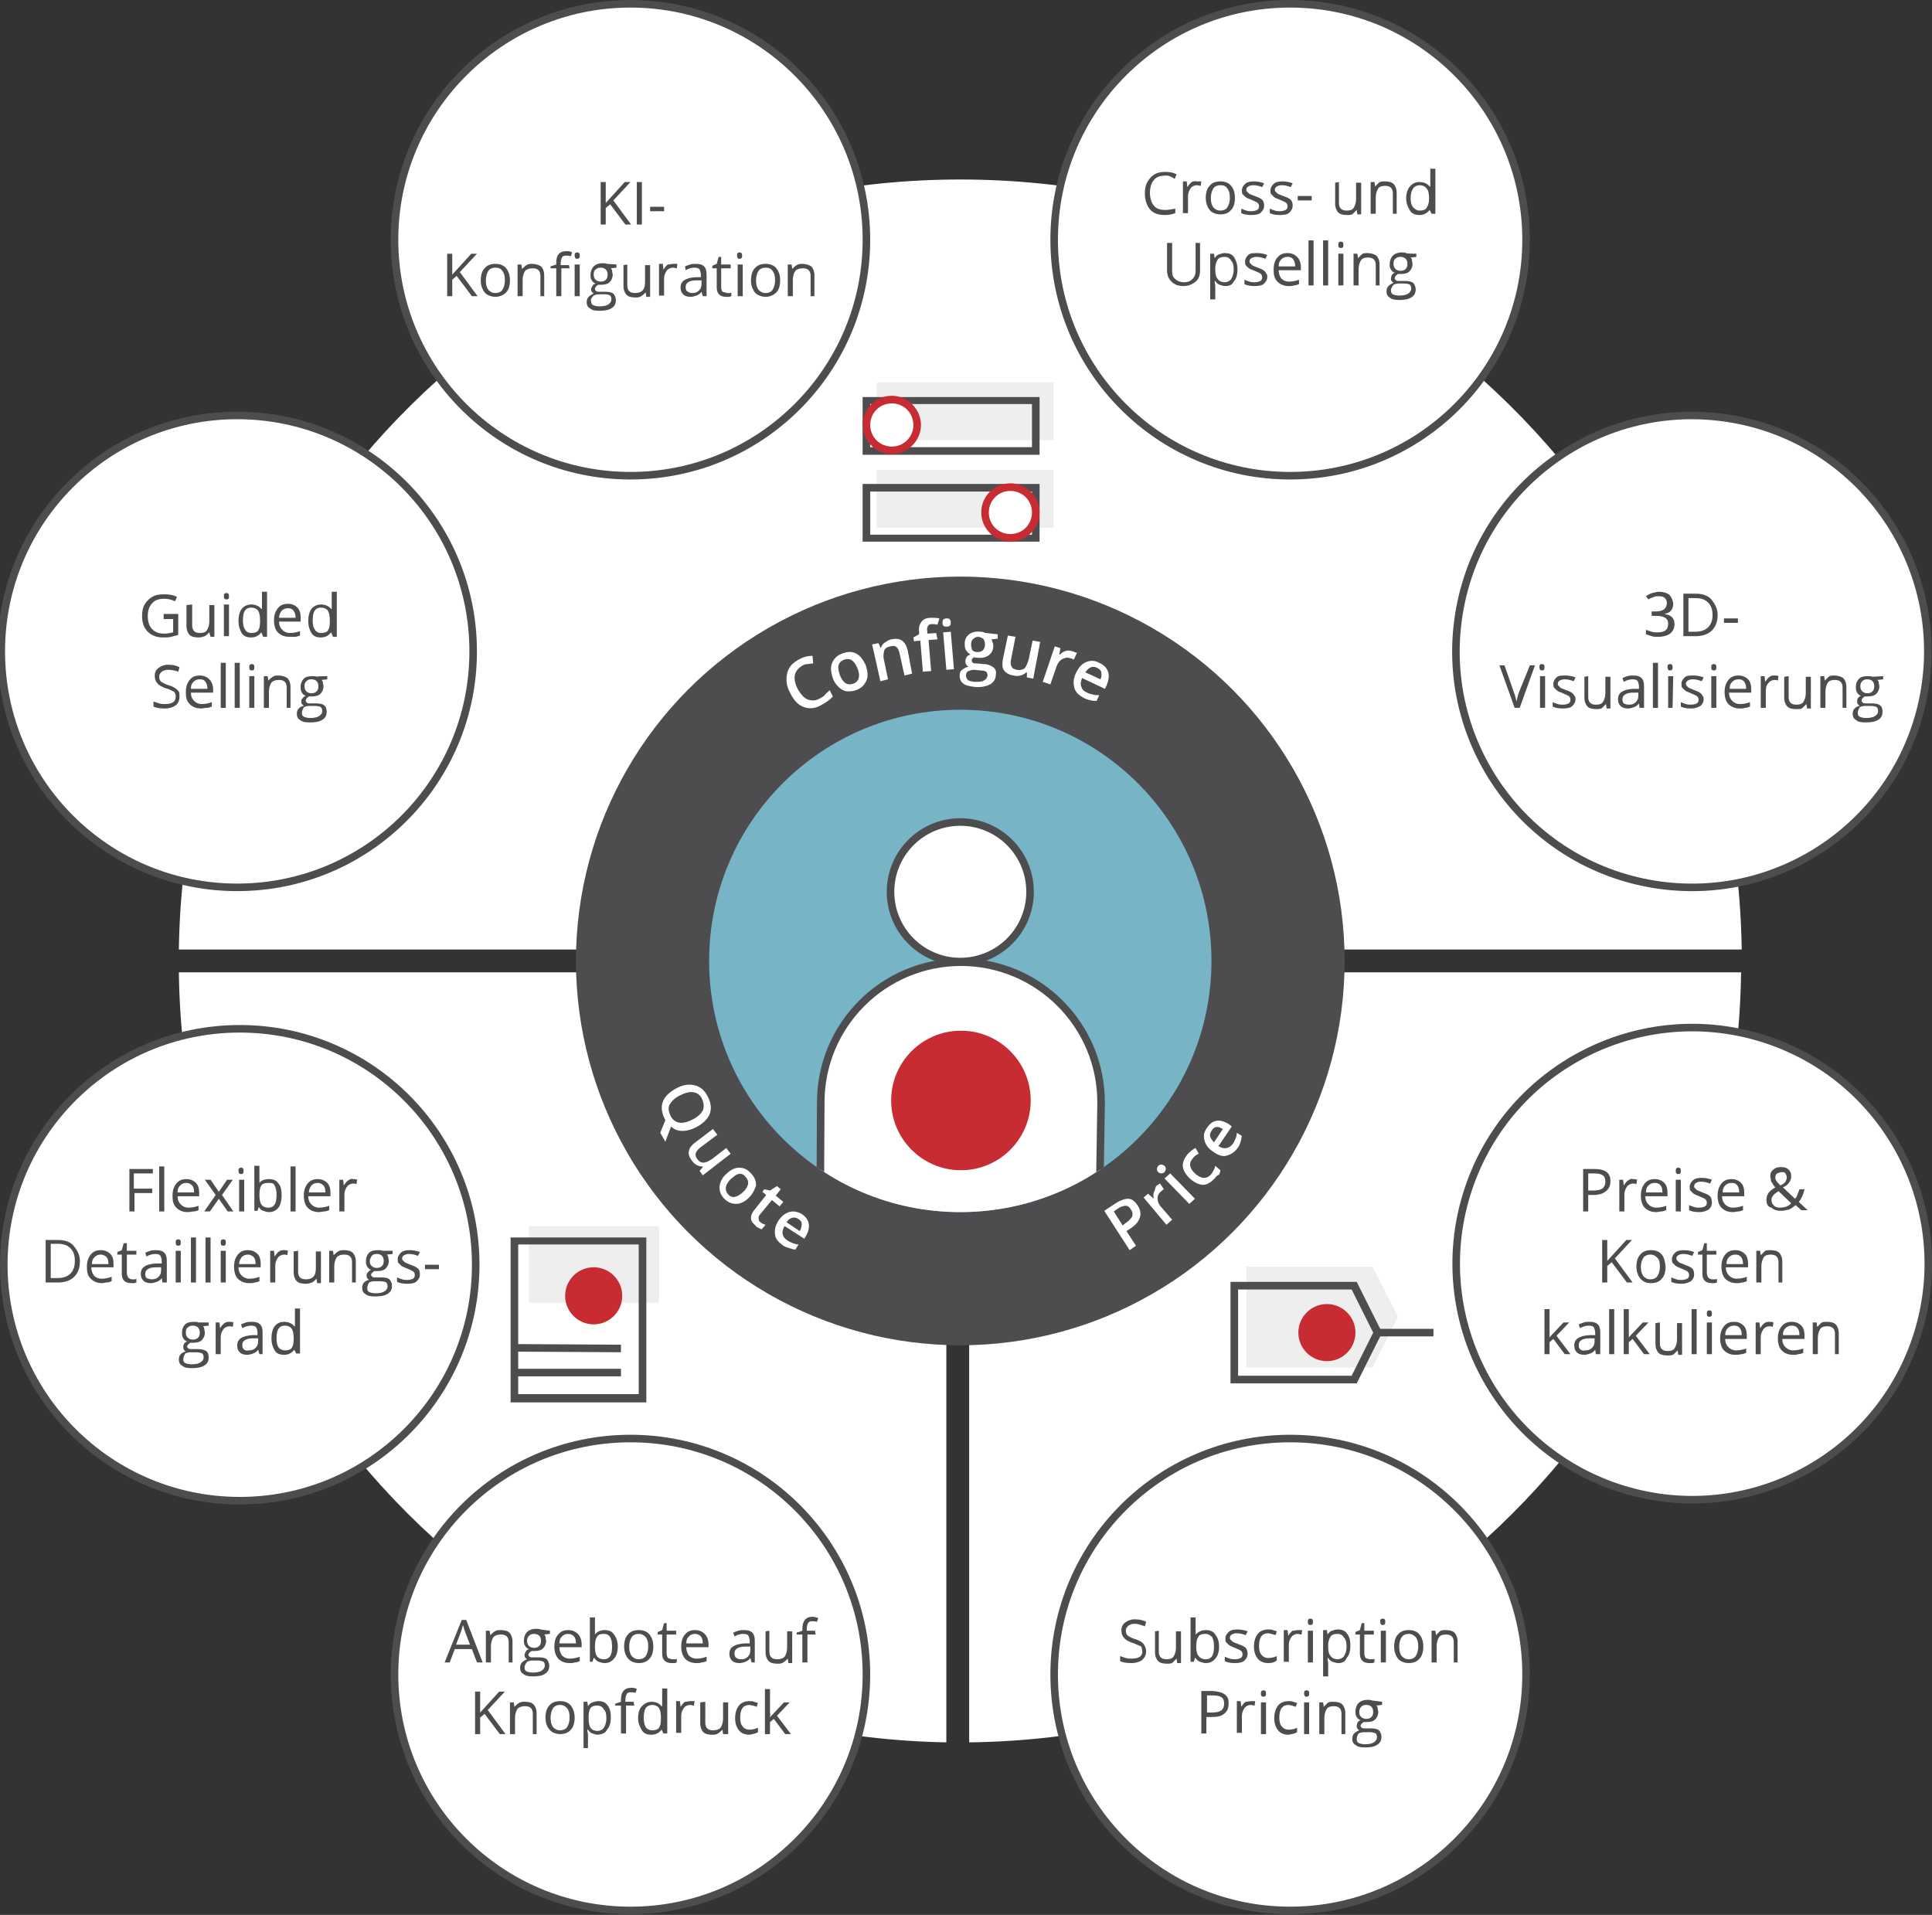 <?xml version="1.0" encoding="UTF-8"?>
<!-- Generator: Adobe Illustrator 26.5.0, SVG Export Plug-In . SVG Version: 6.00 Build 0)  -->
<svg xmlns="http://www.w3.org/2000/svg" xmlns:xlink="http://www.w3.org/1999/xlink" version="1.1" id="Ebene_2_00000167379174201446952410000002883106939232012691_" x="0px" y="0px" viewBox="0 0 304.6 301.9" style="enable-background:new 0 0 304.6 301.9;" xml:space="preserve">
<rect x="0" y="0" width="304.6" height="301.9" fill="#333333" stroke="none"/>
<style type="text/css">
	.st0{fill:#FFFFFF;}
	.st1{fill:#FFFFFF;stroke:#4D4C4F;stroke-width:1.19;stroke-miterlimit:10;}
	.st2{fill:#FFFFFF;stroke:#4D4C4F;stroke-width:1.19;stroke-miterlimit:10;}
	.st3{fill:#4D4C4F;}
	.st4{fill:#EEEEEE;}
	.st5{fill:none;stroke:#4D4C4F;stroke-width:1.19;stroke-miterlimit:10;}
	.st6{fill:#C72C32;}
	.st7{fill:#4D4C4F;stroke:#4D4C4F;stroke-width:1.19;stroke-miterlimit:10;}
	.st8{fill:#77B4C6;}
	.st9{clip-path:url(#SVGID_00000136382920817006549150000017503724242646744757_);}
</style>
<g>
	<path class="st0" d="M191,149.7h83.6c-1-67.2-55.7-121.4-123.2-121.4S29.2,82.5,28.2,149.7h83.6v3.6H28.2   c0.9,66.5,54.6,120.2,121,121.4v-83.6h3.6v83.6c66.8-0.8,120.8-54.7,121.7-121.4H191V149.7z"></path>
</g>
<circle class="st1" cx="99.4" cy="264" r="37.2"></circle>
<circle class="st1" cx="37.8" cy="199.4" r="37.2"></circle>
<circle class="st1" cx="203.4" cy="264" r="37.2"></circle>
<ellipse transform="matrix(0.316 -0.949 0.949 0.316 -6.739 389.408)" class="st2" cx="266.8" cy="199.4" rx="37.2" ry="37.2"></ellipse>
<circle class="st1" cx="99.4" cy="37.8" r="37.2"></circle>
<circle class="st1" cx="37.4" cy="102.7" r="37.2"></circle>
<circle class="st1" cx="203.4" cy="37.8" r="37.2"></circle>
<g>
	<path class="st3" d="M99.5,35.4h-0.9l-2.4-3.2l-0.7,0.6v2.6h-0.8v-6.7h0.8V32l3-3.3h0.9l-2.7,2.9L99.5,35.4z"></path>
	<path class="st3" d="M100.4,35.4v-6.7h0.8v6.7H100.4z"></path>
	<path class="st3" d="M102.5,33.3v-0.7h2.2v0.7H102.5z"></path>
	<path class="st3" d="M75.3,46.7h-0.9L72,43.5l-0.7,0.6v2.6h-0.8V40h0.8v3.3l3-3.3h0.9l-2.7,2.9L75.3,46.7z"></path>
	<path class="st3" d="M80.4,44.2c0,0.8-0.2,1.5-0.6,1.9s-1,0.7-1.7,0.7c-0.4,0-0.8-0.1-1.2-0.3s-0.6-0.5-0.8-0.9   c-0.2-0.4-0.3-0.8-0.3-1.4c0-0.8,0.2-1.5,0.6-1.9c0.4-0.5,1-0.7,1.7-0.7s1.3,0.2,1.7,0.7C80.2,42.8,80.4,43.4,80.4,44.2L80.4,44.2z    M76.6,44.2c0,0.6,0.1,1.1,0.4,1.5c0.3,0.3,0.6,0.5,1.1,0.5s0.9-0.2,1.1-0.5s0.4-0.8,0.4-1.5s-0.1-1.1-0.4-1.5s-0.6-0.5-1.1-0.5   s-0.9,0.2-1.1,0.5S76.6,43.5,76.6,44.2L76.6,44.2z"></path>
	<path class="st3" d="M85.2,46.7v-3.2c0-0.4-0.1-0.7-0.3-0.9c-0.2-0.2-0.5-0.3-0.9-0.3c-0.5,0-0.9,0.1-1.2,0.4   c-0.2,0.3-0.4,0.8-0.4,1.4v2.6h-0.8v-5h0.6l0.1,0.7l0,0c0.2-0.2,0.4-0.4,0.7-0.6s0.6-0.2,0.9-0.2c0.6,0,1.1,0.2,1.4,0.4   c0.3,0.3,0.5,0.8,0.5,1.4v3.3L85.2,46.7L85.2,46.7z"></path>
	<path class="st3" d="M89.8,42.3h-1.3v4.4h-0.8v-4.4h-0.9V42l0.9-0.3v-0.3c0-1.2,0.5-1.8,1.6-1.8c0.3,0,0.6,0,0.9,0.2L90,40.4   c-0.3-0.1-0.5-0.1-0.8-0.1s-0.5,0.1-0.6,0.3s-0.2,0.5-0.2,0.9v0.3h1.3L89.8,42.3L89.8,42.3z M90.6,40.3c0-0.2,0-0.3,0.1-0.4   s0.2-0.1,0.3-0.1s0.2,0,0.3,0.1s0.1,0.2,0.1,0.4s0,0.3-0.1,0.4s-0.2,0.1-0.3,0.1s-0.2,0-0.3-0.1C90.7,40.6,90.6,40.5,90.6,40.3z    M91.4,46.7h-0.8v-5h0.8V46.7z"></path>
	<path class="st3" d="M97.2,41.7v0.5l-0.9,0.1c0.1,0.1,0.2,0.2,0.2,0.4s0.1,0.4,0.1,0.6c0,0.5-0.2,0.9-0.5,1.2s-0.8,0.4-1.4,0.4   c-0.2,0-0.3,0-0.4,0c-0.3,0.2-0.5,0.4-0.5,0.7c0,0.1,0.1,0.2,0.2,0.3s0.3,0.1,0.6,0.1h0.9c0.5,0,1,0.1,1.2,0.3s0.4,0.6,0.4,1   c0,0.6-0.2,1-0.7,1.3S95.3,49,94.5,49c-0.7,0-1.2-0.1-1.5-0.4c-0.4-0.2-0.5-0.6-0.5-1c0-0.3,0.1-0.6,0.3-0.8   c0.2-0.2,0.5-0.4,0.8-0.5c-0.1-0.1-0.2-0.2-0.3-0.3c-0.1-0.1-0.1-0.3-0.1-0.4c0-0.2,0.1-0.3,0.2-0.5s0.2-0.3,0.5-0.4   c-0.3-0.1-0.5-0.3-0.6-0.5c-0.2-0.3-0.2-0.5-0.2-0.9c0-0.5,0.2-1,0.5-1.3s0.8-0.5,1.4-0.5c0.3,0,0.5,0,0.7,0.1L97.2,41.7L97.2,41.7   z M93.2,47.5c0,0.3,0.1,0.5,0.3,0.6s0.6,0.2,1,0.2c0.6,0,1.1-0.1,1.4-0.3s0.5-0.5,0.5-0.8s-0.1-0.5-0.2-0.6s-0.5-0.2-0.9-0.2h-0.9   c-0.3,0-0.6,0.1-0.8,0.2C93.2,47,93.1,47.2,93.2,47.5L93.2,47.5z M93.6,43.3c0,0.3,0.1,0.6,0.3,0.8c0.2,0.2,0.5,0.3,0.8,0.3   c0.7,0,1.1-0.4,1.1-1.1s-0.4-1.1-1.1-1.1c-0.4,0-0.6,0.1-0.8,0.3C93.7,42.6,93.6,42.9,93.6,43.3L93.6,43.3z"></path>
	<path class="st3" d="M98.9,41.7V45c0,0.4,0.1,0.7,0.3,0.9c0.2,0.2,0.5,0.3,0.9,0.3c0.5,0,0.9-0.1,1.2-0.4s0.4-0.8,0.4-1.4v-2.6h0.8   v5h-0.6l-0.1-0.7l0,0c-0.2,0.2-0.4,0.4-0.7,0.6s-0.6,0.2-0.9,0.2c-0.6,0-1.1-0.1-1.4-0.4s-0.5-0.8-0.5-1.4v-3.3L98.9,41.7   L98.9,41.7z"></path>
	<path class="st3" d="M106.2,41.6c0.2,0,0.4,0,0.6,0l-0.1,0.7c-0.2,0-0.4-0.1-0.6-0.1c-0.4,0-0.8,0.2-1,0.5s-0.4,0.7-0.4,1.2v2.7   h-0.8v-5h0.6l0.1,0.9l0,0c0.2-0.3,0.4-0.6,0.7-0.8C105.6,41.7,105.9,41.6,106.2,41.6L106.2,41.6z"></path>
	<path class="st3" d="M110.8,46.7l-0.2-0.7l0,0c-0.2,0.3-0.5,0.5-0.8,0.6s-0.6,0.2-0.9,0.2c-0.5,0-0.9-0.1-1.2-0.4   c-0.3-0.3-0.4-0.6-0.4-1.1c0-1,0.8-1.5,2.4-1.6h0.8v-0.3c0-0.4-0.1-0.7-0.2-0.9s-0.4-0.3-0.8-0.3s-0.9,0.1-1.4,0.4L108,42   c0.2-0.1,0.5-0.2,0.8-0.3s0.6-0.1,0.9-0.1c0.6,0,1,0.1,1.3,0.4s0.4,0.7,0.4,1.3v3.4L110.8,46.7L110.8,46.7z M109.1,46.2   c0.5,0,0.8-0.1,1.1-0.4c0.3-0.3,0.4-0.6,0.4-1.1v-0.5h-0.8c-0.6,0-1,0.1-1.3,0.3s-0.4,0.4-0.4,0.8c0,0.3,0.1,0.5,0.2,0.6   C108.6,46.1,108.8,46.2,109.1,46.2L109.1,46.2z"></path>
	<path class="st3" d="M114.6,46.2c0.1,0,0.3,0,0.4,0s0.2,0,0.3-0.1v0.6c-0.1,0-0.2,0.1-0.4,0.1s-0.3,0-0.4,0c-1,0-1.5-0.5-1.5-1.5   v-3h-0.7v-0.4l0.7-0.3l0.3-1.1h0.4v1.2h1.5v0.6h-1.5v3c0,0.3,0.1,0.5,0.2,0.7C114.2,46.1,114.4,46.1,114.6,46.2L114.6,46.2z"></path>
	<path class="st3" d="M116.2,40.3c0-0.2,0-0.3,0.1-0.4s0.2-0.1,0.3-0.1s0.2,0,0.3,0.1c0.1,0.1,0.1,0.2,0.1,0.4s0,0.3-0.1,0.4   s-0.2,0.1-0.3,0.1s-0.2,0-0.3-0.1C116.3,40.6,116.2,40.5,116.2,40.3z M117.1,46.7h-0.8v-5h0.8V46.7z"></path>
	<path class="st3" d="M123,44.2c0,0.8-0.2,1.5-0.6,1.9s-1,0.7-1.7,0.7c-0.4,0-0.8-0.1-1.2-0.3s-0.6-0.5-0.8-0.9   c-0.2-0.4-0.3-0.8-0.3-1.4c0-0.8,0.2-1.5,0.6-1.9c0.4-0.5,1-0.7,1.7-0.7s1.3,0.2,1.7,0.7C122.8,42.8,123,43.4,123,44.2L123,44.2z    M119.2,44.2c0,0.6,0.1,1.1,0.4,1.5c0.3,0.3,0.6,0.5,1.1,0.5s0.9-0.2,1.1-0.5s0.4-0.8,0.4-1.5s-0.1-1.1-0.4-1.5s-0.6-0.5-1.1-0.5   s-0.9,0.2-1.1,0.5S119.2,43.5,119.2,44.2L119.2,44.2z"></path>
	<path class="st3" d="M127.8,46.7v-3.2c0-0.4-0.1-0.7-0.3-0.9c-0.2-0.2-0.5-0.3-0.9-0.3c-0.5,0-0.9,0.1-1.2,0.4   c-0.2,0.3-0.4,0.8-0.4,1.4v2.6h-0.8v-5h0.6l0.1,0.7l0,0c0.2-0.2,0.4-0.4,0.7-0.6s0.6-0.2,0.9-0.2c0.6,0,1.1,0.2,1.4,0.4   c0.3,0.3,0.5,0.8,0.5,1.4v3.3L127.8,46.7L127.8,46.7z"></path>
</g>
<g>
	<path class="st3" d="M183.6,27.7c-0.7,0-1.3,0.2-1.7,0.7s-0.6,1.2-0.6,2s0.2,1.5,0.6,2c0.4,0.5,1,0.7,1.8,0.7c0.5,0,1-0.1,1.6-0.2   v0.7c-0.5,0.2-1,0.3-1.7,0.3c-1,0-1.8-0.3-2.3-0.9c-0.5-0.6-0.8-1.5-0.8-2.5c0-0.7,0.1-1.3,0.4-1.8s0.6-0.9,1.1-1.2   c0.5-0.3,1.1-0.4,1.7-0.4c0.7,0,1.3,0.1,1.8,0.4l-0.3,0.7C184.6,27.8,184.1,27.6,183.6,27.7L183.6,27.7z"></path>
	<path class="st3" d="M188.8,28.6c0.2,0,0.4,0,0.6,0l-0.1,0.7c-0.2,0-0.4-0.1-0.6-0.1c-0.4,0-0.8,0.2-1,0.5s-0.4,0.7-0.4,1.2v2.7   h-0.8v-5h0.6l0.1,0.9l0,0c0.2-0.3,0.4-0.6,0.7-0.8S188.5,28.6,188.8,28.6L188.8,28.6z"></path>
	<path class="st3" d="M194.7,31.2c0,0.8-0.2,1.5-0.6,1.9c-0.4,0.5-1,0.7-1.7,0.7c-0.4,0-0.9-0.1-1.2-0.3c-0.4-0.2-0.6-0.5-0.8-0.9   s-0.3-0.9-0.3-1.4c0-0.8,0.2-1.5,0.6-1.9c0.4-0.5,1-0.7,1.7-0.7s1.3,0.2,1.7,0.7C194.5,29.8,194.7,30.4,194.7,31.2L194.7,31.2z    M190.9,31.2c0,0.6,0.1,1.1,0.4,1.5c0.3,0.3,0.6,0.5,1.1,0.5s0.9-0.2,1.1-0.5s0.4-0.8,0.4-1.5s-0.1-1.1-0.4-1.5s-0.6-0.5-1.1-0.5   s-0.9,0.2-1.1,0.5S190.9,30.6,190.9,31.2L190.9,31.2z"></path>
	<path class="st3" d="M199.3,32.4c0,0.5-0.2,0.8-0.5,1.1s-0.8,0.4-1.5,0.4s-1.2-0.1-1.6-0.3v-0.7c0.2,0.1,0.5,0.2,0.8,0.3   s0.5,0.1,0.8,0.1c0.4,0,0.7-0.1,0.9-0.2c0.2-0.1,0.3-0.3,0.3-0.6c0-0.2-0.1-0.4-0.2-0.5s-0.5-0.3-1-0.5s-0.8-0.3-1-0.5   s-0.3-0.3-0.4-0.4s-0.1-0.4-0.1-0.6c0-0.4,0.2-0.7,0.5-1s0.8-0.4,1.4-0.4c0.5,0,1.1,0.1,1.6,0.3l-0.3,0.6c-0.5-0.2-1-0.3-1.4-0.3   s-0.6,0.1-0.8,0.2s-0.3,0.3-0.3,0.5c0,0.1,0,0.2,0.1,0.3s0.2,0.2,0.3,0.3c0.1,0.1,0.4,0.2,0.9,0.4c0.6,0.2,1,0.4,1.2,0.6   S199.3,32,199.3,32.4L199.3,32.4z"></path>
	<path class="st3" d="M203.8,32.4c0,0.5-0.2,0.8-0.5,1.1s-0.8,0.4-1.5,0.4s-1.2-0.1-1.6-0.3v-0.7c0.2,0.1,0.5,0.2,0.8,0.3   s0.5,0.1,0.8,0.1c0.4,0,0.7-0.1,0.9-0.2c0.2-0.1,0.3-0.3,0.3-0.6c0-0.2-0.1-0.4-0.2-0.5s-0.5-0.3-1-0.5s-0.8-0.3-1-0.5   s-0.3-0.3-0.4-0.4s-0.1-0.4-0.1-0.6c0-0.4,0.2-0.7,0.5-1s0.8-0.4,1.4-0.4c0.5,0,1.1,0.1,1.6,0.3l-0.3,0.6c-0.5-0.2-1-0.3-1.4-0.3   s-0.6,0.1-0.8,0.2s-0.3,0.3-0.3,0.5c0,0.1,0,0.2,0.1,0.3s0.2,0.2,0.3,0.3c0.1,0.1,0.4,0.2,0.9,0.4c0.6,0.2,1,0.4,1.2,0.6   S203.8,32,203.8,32.4L203.8,32.4z"></path>
	<path class="st3" d="M204.6,31.6v-0.7h2.2v0.7H204.6z"></path>
	<path class="st3" d="M211.1,28.7V32c0,0.4,0.1,0.7,0.3,0.9s0.5,0.3,0.9,0.3c0.5,0,0.9-0.1,1.1-0.4c0.2-0.3,0.4-0.8,0.4-1.4v-2.6   h0.8v5H214l-0.1-0.7l0,0c-0.2,0.2-0.4,0.4-0.6,0.6s-0.6,0.2-0.9,0.2c-0.6,0-1.1-0.1-1.4-0.4s-0.5-0.8-0.5-1.4v-3.3L211.1,28.7   L211.1,28.7z"></path>
	<path class="st3" d="M219.6,33.7v-3.2c0-0.4-0.1-0.7-0.3-0.9c-0.2-0.2-0.5-0.3-0.9-0.3c-0.5,0-0.9,0.1-1.1,0.4   c-0.2,0.3-0.4,0.8-0.4,1.4v2.6h-0.8v-5h0.6l0.1,0.7l0,0c0.2-0.2,0.4-0.4,0.6-0.6s0.6-0.2,0.9-0.2c0.6,0,1.1,0.1,1.4,0.4   c0.3,0.3,0.5,0.8,0.5,1.4v3.3H219.6L219.6,33.7z"></path>
	<path class="st3" d="M225.4,33.1L225.4,33.1c-0.4,0.5-0.9,0.8-1.6,0.8c-0.7,0-1.2-0.2-1.5-0.7s-0.6-1.1-0.6-1.9s0.2-1.5,0.6-1.9   c0.4-0.5,0.9-0.7,1.5-0.7s1.2,0.2,1.6,0.7h0.1V29v-0.4v-2h0.8v7.1h-0.6L225.4,33.1z M223.8,33.2c0.5,0,0.9-0.1,1.1-0.4   c0.2-0.3,0.4-0.7,0.4-1.4v-0.2c0-0.7-0.1-1.2-0.4-1.5c-0.2-0.3-0.6-0.5-1.1-0.5c-0.4,0-0.8,0.2-1,0.5s-0.4,0.8-0.4,1.5   s0.1,1.1,0.4,1.5C223.1,33,223.4,33.2,223.8,33.2L223.8,33.2z"></path>
	<path class="st3" d="M189.2,38.3v4.3c0,0.8-0.2,1.4-0.7,1.8s-1.1,0.7-1.9,0.7s-1.4-0.2-1.9-0.7s-0.7-1-0.7-1.8v-4.3h0.8v4.4   c0,0.6,0.1,1,0.5,1.3c0.3,0.3,0.8,0.5,1.4,0.5s1-0.2,1.3-0.5s0.5-0.7,0.5-1.3v-4.4H189.2L189.2,38.3z"></path>
	<path class="st3" d="M193.2,45.1c-0.3,0-0.6-0.1-0.9-0.2c-0.3-0.1-0.5-0.3-0.7-0.6h-0.1c0,0.3,0.1,0.6,0.1,0.8v2.1h-0.8V40h0.6   l0.1,0.7l0,0c0.2-0.3,0.4-0.5,0.7-0.6s0.6-0.2,0.9-0.2c0.7,0,1.2,0.2,1.5,0.7s0.5,1.1,0.5,1.9s-0.2,1.5-0.6,1.9   C194.3,44.9,193.8,45.1,193.2,45.1L193.2,45.1z M193.1,40.5c-0.5,0-0.9,0.1-1.1,0.4c-0.2,0.3-0.4,0.7-0.4,1.4v0.2   c0,0.7,0.1,1.2,0.4,1.5c0.2,0.3,0.6,0.5,1.1,0.5c0.4,0,0.8-0.2,1-0.5s0.4-0.8,0.4-1.5s-0.1-1.1-0.4-1.4   C193.9,40.7,193.5,40.5,193.1,40.5L193.1,40.5z"></path>
	<path class="st3" d="M199.8,43.6c0,0.5-0.2,0.8-0.5,1.1s-0.8,0.4-1.5,0.4s-1.2-0.1-1.6-0.3v-0.7c0.2,0.1,0.5,0.2,0.8,0.3   s0.5,0.1,0.8,0.1c0.4,0,0.7-0.1,0.9-0.2c0.2-0.1,0.3-0.3,0.3-0.6c0-0.2-0.1-0.4-0.2-0.5s-0.5-0.3-1-0.5s-0.8-0.3-1-0.5   c-0.2-0.1-0.3-0.3-0.4-0.4s-0.1-0.4-0.1-0.6c0-0.4,0.2-0.7,0.5-1s0.8-0.3,1.4-0.3c0.5,0,1.1,0.1,1.6,0.3l-0.3,0.6   c-0.5-0.2-1-0.3-1.4-0.3s-0.6,0.1-0.8,0.2c-0.2,0.1-0.3,0.3-0.3,0.5c0,0.1,0,0.2,0.1,0.3s0.2,0.2,0.3,0.3s0.4,0.2,0.9,0.4   c0.6,0.2,1,0.4,1.2,0.7S199.8,43.3,199.8,43.6L199.8,43.6z"></path>
	<path class="st3" d="M203.2,45.1c-0.7,0-1.3-0.2-1.8-0.7s-0.6-1.1-0.6-1.9s0.2-1.5,0.6-1.9c0.4-0.5,0.9-0.7,1.6-0.7   c0.6,0,1.1,0.2,1.5,0.6c0.4,0.4,0.6,1,0.6,1.6v0.5h-3.5c0,0.6,0.2,1,0.4,1.3c0.3,0.3,0.7,0.5,1.2,0.5s1.1-0.1,1.6-0.3v0.7   c-0.3,0.1-0.5,0.2-0.8,0.2C203.8,45.1,203.5,45.1,203.2,45.1L203.2,45.1z M203,40.5c-0.4,0-0.7,0.1-1,0.4s-0.4,0.6-0.4,1.1h2.6   c0-0.5-0.1-0.8-0.3-1.1S203.4,40.5,203,40.5L203,40.5z"></path>
	<path class="st3" d="M207.1,45h-0.8v-7.1h0.8V45z"></path>
	<path class="st3" d="M209.4,45h-0.8v-7.1h0.8V45z"></path>
	<path class="st3" d="M211,38.6c0-0.2,0-0.3,0.1-0.4c0.1-0.1,0.2-0.1,0.3-0.1s0.2,0,0.3,0.1s0.1,0.2,0.1,0.4s0,0.3-0.1,0.4   c-0.1,0.1-0.2,0.1-0.3,0.1s-0.2,0-0.3-0.1S211,38.8,211,38.6z M211.8,45H211v-5h0.8V45z"></path>
	<path class="st3" d="M216.9,45v-3.2c0-0.4-0.1-0.7-0.3-0.9s-0.5-0.3-0.9-0.3c-0.5,0-0.9,0.1-1.1,0.4c-0.2,0.3-0.4,0.8-0.4,1.4V45   h-0.8v-5h0.6l0.1,0.7l0,0c0.2-0.2,0.4-0.4,0.6-0.6s0.6-0.2,0.9-0.2c0.6,0,1.1,0.2,1.4,0.4c0.3,0.3,0.5,0.8,0.5,1.4V45H216.9   L216.9,45z"></path>
	<path class="st3" d="M223.3,40v0.5l-0.9,0.1c0.1,0.1,0.2,0.2,0.2,0.4s0.1,0.4,0.1,0.6c0,0.5-0.2,0.9-0.5,1.2s-0.8,0.4-1.4,0.4   c-0.1,0-0.3,0-0.4,0c-0.3,0.2-0.5,0.4-0.5,0.7c0,0.1,0.1,0.2,0.2,0.3c0.1,0.1,0.3,0.1,0.6,0.1h0.9c0.5,0,1,0.1,1.2,0.3   s0.4,0.6,0.4,1c0,0.6-0.2,1-0.7,1.3s-1.1,0.4-1.9,0.4c-0.7,0-1.2-0.1-1.5-0.4c-0.4-0.2-0.5-0.6-0.5-1c0-0.3,0.1-0.6,0.3-0.8   s0.5-0.4,0.8-0.5c-0.1-0.1-0.2-0.2-0.3-0.3s-0.1-0.3-0.1-0.4c0-0.2,0.1-0.3,0.1-0.5c0.1-0.1,0.2-0.3,0.5-0.4   c-0.3-0.1-0.5-0.3-0.6-0.5c-0.2-0.3-0.2-0.5-0.2-0.9c0-0.5,0.2-1,0.5-1.3s0.8-0.5,1.4-0.5c0.3,0,0.5,0,0.7,0.1   C221.5,40,223.3,40,223.3,40z M219.3,45.8c0,0.3,0.1,0.5,0.3,0.6s0.6,0.2,1,0.2c0.6,0,1.1-0.1,1.4-0.3c0.3-0.2,0.5-0.5,0.5-0.8   s-0.1-0.5-0.2-0.6s-0.5-0.2-0.9-0.2h-0.9c-0.3,0-0.6,0.1-0.8,0.2C219.4,45.3,219.3,45.5,219.3,45.8L219.3,45.8z M219.7,41.6   c0,0.3,0.1,0.6,0.3,0.8s0.5,0.3,0.8,0.3c0.7,0,1.1-0.4,1.1-1.1s-0.4-1.1-1.1-1.1c-0.4,0-0.6,0.1-0.8,0.3   C219.8,40.9,219.7,41.2,219.7,41.6L219.7,41.6z"></path>
</g>
<g>
	<path class="st3" d="M75.2,262.1l-0.8-2.1h-2.7l-0.8,2.1h-0.8l2.7-6.7h0.7l2.6,6.7H75.2z M74.1,259.3l-0.8-2.1   c-0.1-0.3-0.2-0.6-0.3-1c-0.1,0.3-0.2,0.6-0.3,1l-0.8,2.1H74.1z"></path>
	<path class="st3" d="M80.2,262.1v-3.2c0-0.4-0.1-0.7-0.3-0.9c-0.2-0.2-0.5-0.3-0.9-0.3c-0.5,0-0.9,0.1-1.2,0.4   c-0.2,0.3-0.4,0.8-0.4,1.4v2.6h-0.8v-5h0.6l0.1,0.7l0,0c0.2-0.2,0.4-0.4,0.7-0.6s0.6-0.2,0.9-0.2c0.6,0,1.1,0.1,1.4,0.4   s0.5,0.8,0.5,1.4v3.3L80.2,262.1L80.2,262.1z"></path>
	<path class="st3" d="M86.7,257.1v0.5l-0.9,0.1c0.1,0.1,0.2,0.2,0.2,0.4s0.1,0.4,0.1,0.6c0,0.5-0.2,0.9-0.5,1.2   c-0.3,0.3-0.8,0.4-1.4,0.4c-0.2,0-0.3,0-0.4,0c-0.3,0.2-0.5,0.4-0.5,0.6c0,0.1,0.1,0.2,0.2,0.3c0.1,0.1,0.3,0.1,0.6,0.1H85   c0.5,0,1,0.1,1.2,0.3s0.4,0.6,0.4,1c0,0.6-0.2,1-0.7,1.3c-0.4,0.3-1.1,0.4-1.9,0.4c-0.7,0-1.2-0.1-1.5-0.4c-0.4-0.2-0.5-0.6-0.5-1   c0-0.3,0.1-0.6,0.3-0.8c0.2-0.2,0.5-0.4,0.8-0.5c-0.1-0.1-0.2-0.1-0.3-0.3c-0.1-0.1-0.1-0.3-0.1-0.4c0-0.2,0.1-0.3,0.2-0.5   s0.2-0.3,0.5-0.4c-0.3-0.1-0.5-0.3-0.6-0.5c-0.2-0.3-0.2-0.5-0.2-0.9c0-0.5,0.2-1,0.5-1.3s0.8-0.5,1.4-0.5c0.3,0,0.5,0,0.7,0.1   L86.7,257.1L86.7,257.1z M82.7,262.9c0,0.3,0.1,0.5,0.3,0.6s0.6,0.2,1,0.2c0.6,0,1.1-0.1,1.4-0.3s0.5-0.5,0.5-0.8s-0.1-0.5-0.2-0.6   c-0.2-0.1-0.5-0.2-0.9-0.2h-0.9c-0.3,0-0.6,0.1-0.8,0.2C82.8,262.4,82.7,262.6,82.7,262.9L82.7,262.9z M83.1,258.7   c0,0.4,0.1,0.6,0.3,0.8c0.2,0.2,0.5,0.3,0.8,0.3c0.7,0,1.1-0.4,1.1-1.1s-0.4-1.1-1.1-1.1c-0.4,0-0.6,0.1-0.8,0.3   S83.1,258.3,83.1,258.7L83.1,258.7z"></path>
	<path class="st3" d="M89.8,262.2c-0.7,0-1.3-0.2-1.8-0.7c-0.4-0.5-0.6-1.1-0.6-1.9s0.2-1.5,0.6-1.9c0.4-0.5,0.9-0.7,1.6-0.7   c0.6,0,1.1,0.2,1.5,0.6s0.6,1,0.6,1.6v0.5h-3.5c0,0.6,0.2,1,0.4,1.3c0.3,0.3,0.7,0.5,1.2,0.5s1.1-0.1,1.6-0.3v0.7   c-0.3,0.1-0.5,0.2-0.8,0.2C90.4,262.2,90.1,262.2,89.8,262.2L89.8,262.2z M89.6,257.6c-0.4,0-0.7,0.1-1,0.4s-0.4,0.6-0.4,1.1h2.6   c0-0.5-0.1-0.9-0.3-1.1S90,257.6,89.6,257.6z"></path>
	<path class="st3" d="M95.3,257c0.7,0,1.2,0.2,1.5,0.7c0.4,0.5,0.6,1.1,0.6,1.9s-0.2,1.5-0.6,1.9c-0.4,0.5-0.9,0.7-1.5,0.7   c-0.3,0-0.6-0.1-0.9-0.2s-0.5-0.3-0.7-0.6h-0.1l-0.2,0.6H93v-7h0.8v1.7c0,0.4,0,0.7,0,1l0,0C94.1,257.3,94.6,257,95.3,257L95.3,257   z M95.2,257.6c-0.5,0-0.9,0.1-1.1,0.5c-0.2,0.3-0.3,0.8-0.3,1.5s0.1,1.2,0.3,1.5c0.2,0.3,0.6,0.5,1.1,0.5s0.8-0.2,1-0.5   s0.3-0.8,0.3-1.5s-0.1-1.1-0.3-1.5C96,257.8,95.7,257.6,95.2,257.6z"></path>
	<path class="st3" d="M103,259.6c0,0.8-0.2,1.5-0.6,1.9c-0.4,0.5-1,0.7-1.7,0.7c-0.4,0-0.8-0.1-1.2-0.3c-0.3-0.2-0.6-0.5-0.8-0.9   c-0.2-0.4-0.3-0.9-0.3-1.4c0-0.8,0.2-1.5,0.6-1.9c0.4-0.5,1-0.7,1.7-0.7s1.3,0.2,1.7,0.7C102.8,258.2,103,258.8,103,259.6   L103,259.6z M99.2,259.6c0,0.6,0.1,1.1,0.4,1.5c0.3,0.3,0.6,0.5,1.1,0.5s0.9-0.2,1.1-0.5s0.4-0.8,0.4-1.5s-0.1-1.1-0.4-1.5   c-0.3-0.3-0.6-0.5-1.1-0.5s-0.9,0.2-1.1,0.5S99.2,258.9,99.2,259.6L99.2,259.6z"></path>
	<path class="st3" d="M106,261.6c0.1,0,0.3,0,0.4,0s0.2,0,0.3-0.1v0.6c-0.1,0-0.2,0.1-0.4,0.1s-0.3,0-0.4,0c-1,0-1.5-0.5-1.5-1.5v-3   h-0.7v-0.4l0.7-0.3l0.3-1.1h0.4v1.2h1.5v0.6h-1.5v3c0,0.3,0.1,0.5,0.2,0.7C105.6,261.5,105.8,261.6,106,261.6L106,261.6z"></path>
	<path class="st3" d="M109.8,262.2c-0.7,0-1.3-0.2-1.8-0.7c-0.4-0.5-0.6-1.1-0.6-1.9s0.2-1.5,0.6-1.9c0.4-0.5,0.9-0.7,1.6-0.7   c0.6,0,1.1,0.2,1.5,0.6s0.6,1,0.6,1.6v0.5h-3.5c0,0.6,0.2,1,0.4,1.3c0.3,0.3,0.7,0.5,1.2,0.5s1.1-0.1,1.6-0.3v0.7   c-0.3,0.1-0.5,0.2-0.8,0.2C110.4,262.2,110.1,262.2,109.8,262.2L109.8,262.2z M109.6,257.6c-0.4,0-0.7,0.1-1,0.4s-0.4,0.6-0.4,1.1   h2.6c0-0.5-0.1-0.9-0.3-1.1S110,257.6,109.6,257.6z"></path>
	<path class="st3" d="M118.5,262.1l-0.2-0.7l0,0c-0.2,0.3-0.5,0.5-0.8,0.6c-0.2,0.1-0.6,0.2-0.9,0.2c-0.5,0-0.9-0.1-1.2-0.4   c-0.3-0.3-0.4-0.6-0.4-1.1c0-1,0.8-1.5,2.4-1.6h0.8v-0.3c0-0.4-0.1-0.7-0.2-0.9s-0.4-0.3-0.8-0.3s-0.9,0.1-1.4,0.4l-0.2-0.6   c0.2-0.1,0.5-0.2,0.8-0.3c0.3-0.1,0.6-0.1,0.9-0.1c0.6,0,1,0.1,1.3,0.4s0.4,0.7,0.4,1.3v3.4H118.5L118.5,262.1z M116.8,261.6   c0.5,0,0.8-0.1,1.1-0.4c0.3-0.3,0.4-0.6,0.4-1.1v-0.5h-0.8c-0.6,0-1,0.1-1.3,0.3s-0.4,0.4-0.4,0.8c0,0.3,0.1,0.5,0.2,0.6   C116.2,261.5,116.5,261.6,116.8,261.6L116.8,261.6z"></path>
	<path class="st3" d="M121.3,257.1v3.3c0,0.4,0.1,0.7,0.3,0.9c0.2,0.2,0.5,0.3,0.9,0.3c0.5,0,0.9-0.1,1.2-0.4   c0.2-0.3,0.4-0.8,0.4-1.4v-2.6h0.8v5h-0.6l-0.1-0.7l0,0c-0.2,0.2-0.4,0.4-0.7,0.6s-0.6,0.2-0.9,0.2c-0.6,0-1.1-0.1-1.4-0.4   s-0.5-0.8-0.5-1.4v-3.3L121.3,257.1L121.3,257.1z"></path>
	<path class="st3" d="M128.6,257.7h-1.3v4.4h-0.8v-4.4h-0.9v-0.3l0.9-0.3v-0.3c0-1.2,0.5-1.9,1.6-1.9c0.3,0,0.6,0.1,0.9,0.2   l-0.2,0.6c-0.3-0.1-0.5-0.1-0.8-0.1s-0.5,0.1-0.6,0.3c-0.1,0.2-0.2,0.5-0.2,0.9v0.3h1.3L128.6,257.7L128.6,257.7z"></path>
	<path class="st3" d="M79.7,273.4h-0.9l-2.4-3.2l-0.7,0.6v2.6h-0.8v-6.7h0.8v3.3l3-3.3h0.9l-2.7,2.9L79.7,273.4z"></path>
	<path class="st3" d="M84,273.4v-3.2c0-0.4-0.1-0.7-0.3-0.9c-0.2-0.2-0.5-0.3-0.9-0.3c-0.5,0-0.9,0.1-1.2,0.4   c-0.2,0.3-0.4,0.8-0.4,1.4v2.6h-0.8v-5H81l0.1,0.7l0,0c0.2-0.2,0.4-0.4,0.7-0.6s0.6-0.2,0.9-0.2c0.6,0,1.1,0.1,1.4,0.4   s0.5,0.8,0.5,1.4v3.3L84,273.4L84,273.4z"></path>
	<path class="st3" d="M90.6,270.8c0,0.8-0.2,1.5-0.6,1.9c-0.4,0.5-1,0.7-1.7,0.7c-0.4,0-0.8-0.1-1.2-0.3c-0.3-0.2-0.6-0.5-0.8-0.9   c-0.2-0.4-0.3-0.9-0.3-1.4c0-0.8,0.2-1.5,0.6-1.9c0.4-0.5,1-0.7,1.7-0.7s1.3,0.2,1.7,0.7C90.4,269.4,90.6,270.1,90.6,270.8   L90.6,270.8z M86.8,270.8c0,0.6,0.1,1.1,0.4,1.5c0.3,0.3,0.6,0.5,1.1,0.5s0.9-0.2,1.1-0.5s0.4-0.8,0.4-1.5s-0.1-1.1-0.4-1.5   c-0.3-0.3-0.6-0.5-1.1-0.5s-0.9,0.2-1.1,0.5S86.8,270.2,86.8,270.8L86.8,270.8z"></path>
	<path class="st3" d="M94.3,273.5c-0.3,0-0.6-0.1-0.9-0.2s-0.5-0.3-0.7-0.6h-0.1c0,0.3,0.1,0.6,0.1,0.8v2.1H92v-7.3h0.6l0.1,0.7l0,0   c0.2-0.3,0.4-0.5,0.7-0.6c0.3-0.1,0.6-0.2,0.9-0.2c0.7,0,1.2,0.2,1.5,0.7c0.4,0.5,0.5,1.1,0.5,1.9s-0.2,1.5-0.6,1.9   C95.5,273.2,95,273.4,94.3,273.5L94.3,273.5z M94.2,268.9c-0.5,0-0.9,0.1-1.1,0.4s-0.3,0.7-0.3,1.4v0.2c0,0.7,0.1,1.2,0.3,1.5   c0.2,0.3,0.6,0.5,1.1,0.5c0.4,0,0.8-0.2,1-0.5s0.4-0.8,0.4-1.5s-0.1-1.1-0.4-1.4C95,269.1,94.6,268.9,94.2,268.9L94.2,268.9z"></path>
	<path class="st3" d="M100,268.9h-1.3v4.4h-0.8v-4.4H97v-0.3l0.9-0.3V268c0-1.2,0.5-1.9,1.6-1.9c0.3,0,0.6,0,0.9,0.2l-0.2,0.6   c-0.3-0.1-0.5-0.1-0.8-0.1s-0.5,0.1-0.6,0.3s-0.2,0.5-0.2,0.9v0.3h1.3L100,268.9L100,268.9z"></path>
	<path class="st3" d="M104.3,272.7L104.3,272.7c-0.4,0.5-0.9,0.8-1.6,0.8s-1.2-0.2-1.5-0.7s-0.6-1.1-0.6-1.9s0.2-1.5,0.6-1.9   s0.9-0.7,1.5-0.7s1.2,0.2,1.6,0.7h0.1v-0.4v-0.4v-2h0.8v7.1h-0.6L104.3,272.7L104.3,272.7z M102.8,272.8c0.5,0,0.9-0.1,1.1-0.4   s0.3-0.7,0.3-1.4v-0.2c0-0.7-0.1-1.2-0.3-1.5c-0.2-0.3-0.6-0.5-1.1-0.5c-0.4,0-0.8,0.2-1,0.5s-0.3,0.8-0.3,1.5s0.1,1.1,0.3,1.5   C102,272.6,102.4,272.8,102.8,272.8L102.8,272.8z"></path>
	<path class="st3" d="M108.9,268.2c0.2,0,0.4,0,0.6,0l-0.1,0.7c-0.2,0-0.4-0.1-0.6-0.1c-0.4,0-0.8,0.2-1,0.5s-0.4,0.7-0.4,1.2v2.7   h-0.8v-5h0.6l0.1,0.9l0,0c0.2-0.3,0.4-0.6,0.7-0.8C108.3,268.3,108.6,268.2,108.9,268.2L108.9,268.2z"></path>
	<path class="st3" d="M111.2,268.3v3.3c0,0.4,0.1,0.7,0.3,0.9c0.2,0.2,0.5,0.3,0.9,0.3c0.5,0,0.9-0.1,1.2-0.4   c0.2-0.3,0.4-0.8,0.4-1.4v-2.6h0.8v5H114l-0.1-0.7l0,0c-0.2,0.2-0.4,0.4-0.7,0.6s-0.6,0.2-0.9,0.2c-0.6,0-1.1-0.1-1.4-0.4   s-0.5-0.8-0.5-1.4v-3.3L111.2,268.3L111.2,268.3z"></path>
	<path class="st3" d="M118.2,273.5c-0.7,0-1.3-0.2-1.7-0.7s-0.6-1.1-0.6-1.9s0.2-1.5,0.6-2s1-0.7,1.7-0.7c0.2,0,0.5,0,0.7,0.1   s0.4,0.1,0.6,0.2l-0.2,0.6c-0.2-0.1-0.3-0.1-0.6-0.2c-0.2,0-0.4-0.1-0.5-0.1c-1,0-1.5,0.6-1.5,2c0,0.6,0.1,1.1,0.4,1.4   c0.2,0.3,0.6,0.5,1.1,0.5c0.4,0,0.8-0.1,1.3-0.3v0.7C119.2,273.3,118.7,273.4,118.2,273.5L118.2,273.5z"></path>
	<path class="st3" d="M121.4,270.8c0.1-0.2,0.3-0.4,0.6-0.7l1.6-1.7h0.9l-2,2.1l2.2,2.9h-0.9L122,271l-0.6,0.5v1.9h-0.8v-7.1h0.8   v3.8C121.5,270.2,121.4,270.5,121.4,270.8L121.4,270.8L121.4,270.8z"></path>
</g>
<g>
	<path class="st3" d="M180.7,260.3c0,0.6-0.2,1-0.6,1.4c-0.4,0.3-1,0.5-1.7,0.5c-0.8,0-1.4-0.1-1.8-0.3v-0.8   c0.3,0.1,0.6,0.2,0.9,0.3c0.3,0.1,0.6,0.1,1,0.1c0.5,0,0.9-0.1,1.2-0.3c0.3-0.2,0.4-0.5,0.4-0.8c0-0.2-0.1-0.4-0.1-0.6   s-0.2-0.3-0.5-0.4s-0.6-0.3-1-0.4c-0.6-0.2-1.1-0.5-1.3-0.8c-0.3-0.3-0.4-0.7-0.4-1.2s0.2-0.9,0.6-1.2c0.4-0.3,0.9-0.5,1.5-0.5   s1.3,0.1,1.8,0.4l-0.2,0.7c-0.6-0.2-1.1-0.4-1.6-0.4c-0.4,0-0.7,0.1-1,0.3c-0.2,0.2-0.4,0.4-0.4,0.7c0,0.2,0,0.4,0.1,0.6   s0.2,0.3,0.4,0.4s0.5,0.3,0.9,0.4c0.7,0.2,1.2,0.5,1.4,0.8S180.7,259.9,180.7,260.3L180.7,260.3z"></path>
	<path class="st3" d="M182.7,257.1v3.3c0,0.4,0.1,0.7,0.3,0.9c0.2,0.2,0.5,0.3,0.9,0.3c0.5,0,0.9-0.1,1.1-0.4   c0.2-0.3,0.4-0.8,0.4-1.4v-2.6h0.8v5h-0.6l-0.1-0.7l0,0c-0.2,0.2-0.4,0.4-0.6,0.6s-0.6,0.2-0.9,0.2c-0.6,0-1.1-0.1-1.4-0.4   s-0.5-0.8-0.5-1.4v-3.3L182.7,257.1L182.7,257.1z"></path>
	<path class="st3" d="M190.1,257c0.7,0,1.2,0.2,1.5,0.7c0.4,0.5,0.6,1.1,0.6,1.9s-0.2,1.5-0.6,1.9c-0.4,0.5-0.9,0.7-1.5,0.7   c-0.3,0-0.6-0.1-0.9-0.2c-0.3-0.1-0.5-0.3-0.7-0.6h-0.1l-0.2,0.6h-0.5v-7h0.8v1.7c0,0.4,0,0.7,0,1l0,0   C188.9,257.3,189.4,257,190.1,257L190.1,257z M190,257.6c-0.5,0-0.9,0.1-1.1,0.5c-0.2,0.3-0.3,0.8-0.3,1.5s0.1,1.2,0.4,1.5   c0.2,0.3,0.6,0.5,1.1,0.5s0.8-0.2,1-0.5s0.3-0.8,0.3-1.5s-0.1-1.1-0.3-1.5C190.8,257.8,190.5,257.6,190,257.6L190,257.6z"></path>
	<path class="st3" d="M196.7,260.7c0,0.5-0.2,0.8-0.5,1.1s-0.8,0.4-1.5,0.4s-1.2-0.1-1.6-0.3v-0.7c0.2,0.1,0.5,0.2,0.8,0.3   s0.5,0.1,0.8,0.1c0.4,0,0.7-0.1,0.9-0.2s0.3-0.3,0.3-0.6c0-0.2-0.1-0.4-0.2-0.5s-0.5-0.3-1-0.5s-0.8-0.3-1-0.5s-0.3-0.3-0.4-0.4   s-0.1-0.4-0.1-0.6c0-0.4,0.2-0.7,0.5-1s0.8-0.4,1.4-0.4c0.5,0,1.1,0.1,1.6,0.3l-0.3,0.6c-0.5-0.2-1-0.3-1.4-0.3s-0.6,0.1-0.8,0.2   s-0.3,0.3-0.3,0.5c0,0.1,0,0.2,0.1,0.3s0.2,0.2,0.3,0.3c0.1,0.1,0.4,0.2,0.9,0.4c0.6,0.2,1,0.4,1.2,0.6S196.7,260.4,196.7,260.7   L196.7,260.7z"></path>
	<path class="st3" d="M200,262.2c-0.7,0-1.3-0.2-1.7-0.7s-0.6-1.1-0.6-1.9s0.2-1.5,0.6-2c0.4-0.5,1-0.7,1.7-0.7c0.2,0,0.5,0,0.7,0.1   s0.4,0.1,0.6,0.2l-0.2,0.6c-0.2-0.1-0.4-0.1-0.6-0.2c-0.2,0-0.4-0.1-0.5-0.1c-1,0-1.5,0.6-1.5,2c0,0.6,0.1,1.1,0.4,1.4   c0.2,0.3,0.6,0.5,1.1,0.5c0.4,0,0.9-0.1,1.3-0.3v0.7C200.9,262.1,200.5,262.2,200,262.2L200,262.2z"></path>
	<path class="st3" d="M204.7,257c0.2,0,0.4,0,0.6,0l-0.1,0.7c-0.2,0-0.4-0.1-0.6-0.1c-0.4,0-0.8,0.2-1,0.5s-0.4,0.7-0.4,1.2v2.7   h-0.8v-5h0.6l0.1,0.9l0,0c0.2-0.3,0.4-0.6,0.7-0.8C204.1,257.1,204.4,257,204.7,257L204.7,257z"></path>
	<path class="st3" d="M206.2,255.7c0-0.2,0-0.3,0.1-0.4c0.1-0.1,0.2-0.1,0.3-0.1s0.2,0,0.3,0.1s0.1,0.2,0.1,0.4s0,0.3-0.1,0.4   s-0.2,0.1-0.3,0.1s-0.2,0-0.3-0.1S206.2,255.9,206.2,255.7z M207,262.1h-0.8v-5h0.8V262.1z"></path>
	<path class="st3" d="M211,262.2c-0.3,0-0.6-0.1-0.9-0.2c-0.3-0.1-0.5-0.3-0.7-0.6h-0.1c0,0.3,0.1,0.6,0.1,0.8v2.1h-0.8V257h0.6   l0.1,0.7l0,0c0.2-0.3,0.4-0.5,0.7-0.6s0.6-0.2,0.9-0.2c0.7,0,1.2,0.2,1.5,0.7c0.4,0.5,0.5,1.1,0.5,1.9s-0.2,1.5-0.6,1.9   C212.1,262,211.6,262.2,211,262.2L211,262.2z M210.9,257.6c-0.5,0-0.9,0.1-1.1,0.4c-0.2,0.3-0.4,0.7-0.4,1.4v0.2   c0,0.7,0.1,1.2,0.4,1.5c0.2,0.3,0.6,0.5,1.1,0.5c0.4,0,0.8-0.2,1-0.5s0.4-0.8,0.4-1.5s-0.1-1.1-0.4-1.4   C211.7,257.8,211.3,257.6,210.9,257.6L210.9,257.6z"></path>
	<path class="st3" d="M216,261.6c0.1,0,0.3,0,0.4,0s0.2,0,0.3-0.1v0.6c-0.1,0-0.2,0.1-0.4,0.1s-0.3,0-0.4,0c-1,0-1.5-0.5-1.5-1.5v-3   h-0.7v-0.4l0.7-0.3l0.3-1.1h0.4v1.2h1.5v0.6h-1.5v3c0,0.3,0.1,0.5,0.2,0.7C215.6,261.5,215.8,261.6,216,261.6L216,261.6z"></path>
	<path class="st3" d="M217.6,255.7c0-0.2,0-0.3,0.1-0.4c0.1-0.1,0.2-0.1,0.3-0.1s0.2,0,0.3,0.1s0.1,0.2,0.1,0.4s0,0.3-0.1,0.4   s-0.2,0.1-0.3,0.1s-0.2,0-0.3-0.1C217.7,256,217.6,255.9,217.6,255.7z M218.5,262.1h-0.8v-5h0.8V262.1z"></path>
	<path class="st3" d="M224.4,259.6c0,0.8-0.2,1.5-0.6,1.9c-0.4,0.5-1,0.7-1.7,0.7c-0.4,0-0.9-0.1-1.2-0.3c-0.4-0.2-0.6-0.5-0.8-0.9   s-0.3-0.9-0.3-1.4c0-0.8,0.2-1.5,0.6-1.9c0.4-0.5,1-0.7,1.7-0.7s1.3,0.2,1.7,0.7S224.4,258.8,224.4,259.6L224.4,259.6z    M220.6,259.6c0,0.6,0.1,1.1,0.4,1.5c0.3,0.3,0.6,0.5,1.1,0.5s0.9-0.2,1.1-0.5s0.4-0.8,0.4-1.5s-0.1-1.1-0.4-1.5   c-0.3-0.3-0.6-0.5-1.1-0.5s-0.9,0.2-1.1,0.5S220.6,258.9,220.6,259.6L220.6,259.6z"></path>
	<path class="st3" d="M229.2,262.1v-3.2c0-0.4-0.1-0.7-0.3-0.9c-0.2-0.2-0.5-0.3-0.9-0.3c-0.5,0-0.9,0.1-1.1,0.4   c-0.2,0.3-0.4,0.8-0.4,1.4v2.6h-0.8v-5h0.6l0.1,0.7l0,0c0.2-0.2,0.4-0.4,0.6-0.6s0.6-0.2,0.9-0.2c0.6,0,1.1,0.1,1.4,0.4   c0.3,0.3,0.5,0.8,0.5,1.4v3.3L229.2,262.1L229.2,262.1z"></path>
	<path class="st3" d="M193.7,268.6c0,0.7-0.2,1.2-0.7,1.6s-1.1,0.5-2,0.5h-0.8v2.6h-0.8v-6.7h1.7   C192.9,266.7,193.8,267.3,193.7,268.6L193.7,268.6z M190.3,270h0.7c0.7,0,1.2-0.1,1.5-0.3s0.5-0.6,0.5-1.1c0-0.4-0.1-0.8-0.4-1   c-0.3-0.2-0.7-0.3-1.4-0.3h-0.9L190.3,270L190.3,270z"></path>
	<path class="st3" d="M197.3,268.2c0.2,0,0.4,0,0.6,0l-0.1,0.7c-0.2,0-0.4-0.1-0.6-0.1c-0.4,0-0.8,0.2-1,0.5s-0.4,0.7-0.4,1.2v2.7   H195v-5h0.6l0.1,0.9l0,0c0.2-0.3,0.4-0.6,0.7-0.8C196.7,268.3,197,268.2,197.3,268.2L197.3,268.2z"></path>
	<path class="st3" d="M198.8,267c0-0.2,0-0.3,0.1-0.4s0.2-0.1,0.3-0.1s0.2,0,0.3,0.1s0.1,0.2,0.1,0.4s0,0.3-0.1,0.4   s-0.2,0.1-0.3,0.1s-0.2,0-0.3-0.1S198.8,267.2,198.8,267z M199.6,273.4h-0.8v-5h0.8V273.4z"></path>
	<path class="st3" d="M203.2,273.5c-0.7,0-1.3-0.2-1.7-0.7s-0.6-1.1-0.6-1.9s0.2-1.5,0.6-2c0.4-0.5,1-0.7,1.7-0.7   c0.2,0,0.5,0,0.7,0.1s0.4,0.1,0.6,0.2l-0.2,0.6c-0.2-0.1-0.4-0.1-0.6-0.2c-0.2,0-0.4-0.1-0.5-0.1c-1,0-1.5,0.6-1.5,2   c0,0.6,0.1,1.1,0.4,1.4c0.2,0.3,0.6,0.5,1.1,0.5c0.4,0,0.9-0.1,1.3-0.3v0.7C204.2,273.3,203.7,273.4,203.2,273.5L203.2,273.5z"></path>
	<path class="st3" d="M205.6,267c0-0.2,0-0.3,0.1-0.4s0.2-0.1,0.3-0.1s0.2,0,0.3,0.1s0.1,0.2,0.1,0.4s0,0.3-0.1,0.4   s-0.2,0.1-0.3,0.1s-0.2,0-0.3-0.1C205.7,267.3,205.6,267.2,205.6,267z M206.4,273.4h-0.8v-5h0.8V273.4z"></path>
	<path class="st3" d="M211.5,273.4v-3.2c0-0.4-0.1-0.7-0.3-0.9c-0.2-0.2-0.5-0.3-0.9-0.3c-0.5,0-0.9,0.1-1.1,0.4   c-0.2,0.3-0.4,0.8-0.4,1.4v2.6H208v-5h0.6l0.1,0.7l0,0c0.2-0.2,0.4-0.4,0.6-0.6s0.6-0.2,0.9-0.2c0.6,0,1.1,0.1,1.4,0.4   c0.3,0.3,0.5,0.8,0.5,1.4v3.3L211.5,273.4L211.5,273.4z"></path>
	<path class="st3" d="M217.9,268.3v0.5l-0.9,0.1c0.1,0.1,0.2,0.2,0.2,0.4s0.1,0.4,0.1,0.6c0,0.5-0.2,0.9-0.5,1.2   c-0.3,0.3-0.8,0.4-1.4,0.4c-0.1,0-0.3,0-0.4,0c-0.3,0.2-0.5,0.4-0.5,0.6c0,0.1,0.1,0.2,0.2,0.3c0.1,0.1,0.3,0.1,0.6,0.1h0.9   c0.5,0,1,0.1,1.2,0.3s0.4,0.6,0.4,1c0,0.6-0.2,1-0.7,1.3c-0.4,0.3-1.1,0.4-1.9,0.4c-0.7,0-1.2-0.1-1.5-0.4c-0.4-0.2-0.5-0.6-0.5-1   c0-0.3,0.1-0.6,0.3-0.8c0.2-0.2,0.5-0.4,0.8-0.5c-0.1-0.1-0.2-0.1-0.3-0.3c-0.1-0.1-0.1-0.3-0.1-0.4c0-0.2,0.1-0.3,0.1-0.5   c0.1-0.1,0.2-0.3,0.5-0.4c-0.3-0.1-0.5-0.3-0.6-0.5c-0.2-0.3-0.2-0.5-0.2-0.9c0-0.5,0.2-1,0.5-1.3s0.8-0.5,1.4-0.5   c0.3,0,0.5,0,0.7,0.1L217.9,268.3L217.9,268.3z M213.9,274.2c0,0.3,0.1,0.5,0.3,0.6s0.6,0.2,1,0.2c0.6,0,1.1-0.1,1.4-0.3   s0.5-0.5,0.5-0.8s-0.1-0.5-0.2-0.6c-0.2-0.1-0.5-0.2-0.9-0.2h-1c-0.3,0-0.6,0.1-0.8,0.2C214,273.6,213.9,273.9,213.9,274.2   L213.9,274.2z M214.3,269.9c0,0.4,0.1,0.6,0.3,0.8s0.5,0.3,0.8,0.3c0.7,0,1.1-0.4,1.1-1.1s-0.4-1.1-1.1-1.1c-0.4,0-0.6,0.1-0.8,0.3   S214.3,269.6,214.3,269.9L214.3,269.9z"></path>
</g>
<ellipse transform="matrix(0.16 -0.987 0.987 0.16 122.689 349.604)" class="st1" cx="266.8" cy="102.7" rx="37.2" ry="37.2"></ellipse>
<g>
	<path class="st3" d="M263.8,95.2c0,0.4-0.1,0.8-0.4,1.1c-0.2,0.3-0.6,0.4-1,0.5l0,0c0.5,0.1,0.9,0.2,1.2,0.5   c0.3,0.3,0.4,0.6,0.4,1.1c0,0.6-0.2,1.1-0.7,1.5c-0.4,0.3-1.1,0.5-1.9,0.5c-0.4,0-0.7,0-1-0.1s-0.6-0.2-0.9-0.3v-0.7   c0.3,0.1,0.6,0.2,0.9,0.3c0.3,0.1,0.6,0.1,0.9,0.1c1.2,0,1.7-0.4,1.7-1.4c0-0.8-0.6-1.2-1.9-1.2h-0.7v-0.7h0.7   c0.5,0,0.9-0.1,1.2-0.3s0.5-0.6,0.5-1c0-0.3-0.1-0.6-0.3-0.8c-0.2-0.2-0.5-0.3-0.9-0.3c-0.3,0-0.6,0-0.8,0.1   c-0.3,0.1-0.6,0.2-0.9,0.4l-0.4-0.5c0.3-0.2,0.6-0.4,1-0.5s0.7-0.2,1.1-0.2c0.6,0,1.2,0.2,1.5,0.4S263.8,94.7,263.8,95.2   L263.8,95.2z"></path>
	<path class="st3" d="M270.8,96.9c0,1.1-0.3,1.9-0.9,2.5s-1.5,0.9-2.6,0.9h-1.9v-6.7h2c1,0,1.9,0.3,2.4,0.9S270.8,95.9,270.8,96.9   L270.8,96.9z M270,97c0-0.9-0.2-1.5-0.7-2s-1.1-0.7-2-0.7h-1.1v5.3h1c0.9,0,1.6-0.2,2.1-0.7C269.7,98.5,270,97.9,270,97L270,97z"></path>
	<path class="st3" d="M271.8,98.2v-0.7h2.2v0.7H271.8z"></path>
	<path class="st3" d="M241.2,104.9h0.8l-2.4,6.7h-0.8l-2.4-6.7h0.8l1.5,4.3c0.2,0.5,0.3,1,0.4,1.4c0.1-0.5,0.2-1,0.4-1.5   L241.2,104.9L241.2,104.9z"></path>
	<path class="st3" d="M242.7,105.2c0-0.2,0-0.3,0.1-0.4s0.2-0.1,0.3-0.1s0.2,0,0.3,0.1s0.1,0.2,0.1,0.4s0,0.3-0.1,0.4   s-0.2,0.1-0.3,0.1s-0.2,0-0.3-0.1C242.8,105.5,242.7,105.4,242.7,105.2z M243.6,111.6h-0.8v-5h0.8V111.6z"></path>
	<path class="st3" d="M248.4,110.2c0,0.5-0.2,0.8-0.5,1.1s-0.8,0.4-1.5,0.4s-1.2-0.1-1.6-0.3v-0.7c0.2,0.1,0.5,0.2,0.8,0.3   s0.5,0.1,0.8,0.1c0.4,0,0.7-0.1,0.9-0.2s0.3-0.3,0.3-0.6c0-0.2-0.1-0.4-0.2-0.5s-0.5-0.3-1-0.5s-0.8-0.3-1-0.5s-0.3-0.3-0.4-0.4   s-0.1-0.4-0.1-0.6c0-0.4,0.2-0.7,0.5-1s0.8-0.3,1.4-0.3c0.5,0,1.1,0.1,1.6,0.3l-0.3,0.6c-0.5-0.2-1-0.3-1.4-0.3s-0.6,0.1-0.8,0.2   s-0.3,0.3-0.3,0.5c0,0.1,0,0.2,0.1,0.3s0.2,0.2,0.3,0.3c0.1,0.1,0.4,0.2,0.9,0.4c0.6,0.2,1,0.4,1.2,0.7S248.4,109.9,248.4,110.2   L248.4,110.2z"></path>
	<path class="st3" d="M250.4,106.6v3.3c0,0.4,0.1,0.7,0.3,0.9c0.2,0.2,0.5,0.3,0.9,0.3c0.5,0,0.9-0.1,1.1-0.4   c0.2-0.3,0.4-0.8,0.4-1.4v-2.6h0.8v5h-0.6l-0.1-0.7l0,0c-0.2,0.2-0.4,0.4-0.6,0.6s-0.6,0.2-0.9,0.2c-0.6,0-1.1-0.1-1.4-0.4   s-0.5-0.8-0.5-1.4v-3.3L250.4,106.6L250.4,106.6z"></path>
	<path class="st3" d="M258.5,111.6l-0.1-0.7l0,0c-0.2,0.3-0.5,0.5-0.8,0.6s-0.6,0.2-0.9,0.2c-0.5,0-0.9-0.1-1.2-0.4   s-0.4-0.6-0.4-1.1c0-1,0.8-1.5,2.4-1.6h0.9v-0.3c0-0.4-0.1-0.7-0.2-0.9s-0.4-0.3-0.8-0.3s-0.9,0.1-1.4,0.4l-0.2-0.6   c0.2-0.1,0.5-0.2,0.8-0.3s0.6-0.1,0.9-0.1c0.6,0,1,0.1,1.3,0.4s0.4,0.7,0.4,1.3v3.4H258.5L258.5,111.6z M256.8,111.1   c0.5,0,0.8-0.1,1.1-0.4s0.4-0.6,0.4-1.1v-0.4h-0.8c-0.6,0-1,0.1-1.3,0.3s-0.4,0.4-0.4,0.8c0,0.3,0.1,0.5,0.2,0.6   C256.2,111,256.5,111.1,256.8,111.1L256.8,111.1z"></path>
	<path class="st3" d="M261.4,111.6h-0.8v-7.1h0.8V111.6z"></path>
	<path class="st3" d="M262.9,105.2c0-0.2,0-0.3,0.1-0.4s0.2-0.1,0.3-0.1s0.2,0,0.3,0.1s0.1,0.2,0.1,0.4s0,0.3-0.1,0.4   s-0.2,0.1-0.3,0.1s-0.2,0-0.3-0.1C263,105.5,262.9,105.4,262.9,105.2z M263.7,111.6H263v-5h0.8L263.7,111.6L263.7,111.6z"></path>
	<path class="st3" d="M268.6,110.2c0,0.5-0.2,0.8-0.5,1.1c-0.4,0.2-0.8,0.4-1.5,0.4s-1.2-0.1-1.6-0.3v-0.7c0.2,0.1,0.5,0.2,0.8,0.3   s0.5,0.1,0.8,0.1c0.4,0,0.7-0.1,0.9-0.2c0.2-0.1,0.3-0.3,0.3-0.6c0-0.2-0.1-0.4-0.2-0.5s-0.5-0.3-1-0.5s-0.8-0.3-1-0.5   s-0.3-0.3-0.4-0.4s-0.1-0.4-0.1-0.6c0-0.4,0.2-0.7,0.5-1s0.8-0.3,1.4-0.3c0.5,0,1.1,0.1,1.6,0.3l-0.3,0.6c-0.5-0.2-1-0.3-1.4-0.3   s-0.6,0.1-0.8,0.2s-0.3,0.3-0.3,0.5c0,0.1,0,0.2,0.1,0.3s0.2,0.2,0.3,0.3s0.5,0.2,0.9,0.4c0.6,0.2,1,0.4,1.2,0.7   S268.6,109.9,268.6,110.2L268.6,110.2z"></path>
	<path class="st3" d="M269.8,105.2c0-0.2,0-0.3,0.1-0.4s0.2-0.1,0.3-0.1s0.2,0,0.3,0.1s0.1,0.2,0.1,0.4s0,0.3-0.1,0.4   s-0.2,0.1-0.3,0.1s-0.2,0-0.3-0.1C269.8,105.5,269.8,105.4,269.8,105.2z M270.6,111.6h-0.8v-5h0.8V111.6z"></path>
	<path class="st3" d="M274.3,111.7c-0.7,0-1.3-0.2-1.8-0.7c-0.4-0.4-0.6-1.1-0.6-1.9s0.2-1.4,0.6-1.9s0.9-0.7,1.6-0.7   c0.6,0,1.1,0.2,1.5,0.6s0.5,1,0.5,1.6v0.5h-3.5c0,0.6,0.2,1,0.5,1.3s0.7,0.5,1.2,0.5s1.1-0.1,1.6-0.3v0.7c-0.3,0.1-0.5,0.2-0.8,0.2   C274.9,111.7,274.6,111.7,274.3,111.7L274.3,111.7z M274.1,107.1c-0.4,0-0.7,0.1-1,0.4s-0.4,0.6-0.4,1.1h2.6c0-0.5-0.1-0.8-0.3-1.1   C274.8,107.2,274.5,107.1,274.1,107.1L274.1,107.1z"></path>
	<path class="st3" d="M279.8,106.5c0.2,0,0.4,0,0.6,0.1l-0.1,0.7c-0.2-0.1-0.4-0.1-0.5-0.1c-0.4,0-0.8,0.2-1,0.5   c-0.3,0.3-0.4,0.7-0.4,1.2v2.7h-0.8v-5h0.6l0.1,0.9l0,0c0.2-0.3,0.4-0.6,0.7-0.8S279.4,106.5,279.8,106.5L279.8,106.5z"></path>
	<path class="st3" d="M282,106.6v3.3c0,0.4,0.1,0.7,0.3,0.9c0.2,0.2,0.5,0.3,0.9,0.3c0.5,0,0.9-0.1,1.1-0.4s0.4-0.8,0.4-1.4v-2.6   h0.8v5h-0.6l-0.1-0.7l0,0c-0.2,0.2-0.4,0.4-0.6,0.6s-0.6,0.2-1,0.2c-0.6,0-1.1-0.1-1.4-0.4s-0.5-0.8-0.5-1.4v-3.3L282,106.6   L282,106.6z"></path>
	<path class="st3" d="M290.5,111.6v-3.2c0-0.4-0.1-0.7-0.3-0.9c-0.2-0.2-0.5-0.3-0.9-0.3c-0.5,0-0.9,0.1-1.1,0.4s-0.4,0.8-0.4,1.4   v2.6H287v-5h0.6l0.1,0.7l0,0c0.2-0.2,0.4-0.4,0.6-0.6s0.6-0.2,0.9-0.2c0.6,0,1.1,0.2,1.4,0.4c0.3,0.3,0.5,0.8,0.5,1.4v3.3   L290.5,111.6L290.5,111.6z"></path>
	<path class="st3" d="M296.9,106.6v0.5l-0.9,0.1c0.1,0.1,0.2,0.2,0.2,0.4s0.1,0.4,0.1,0.6c0,0.5-0.2,0.9-0.5,1.2   c-0.3,0.3-0.8,0.4-1.4,0.4c-0.1,0-0.3,0-0.4,0c-0.3,0.2-0.5,0.4-0.5,0.7c0,0.1,0.1,0.2,0.2,0.3c0.1,0.1,0.3,0.1,0.6,0.1h0.9   c0.5,0,1,0.1,1.2,0.3c0.3,0.2,0.4,0.6,0.4,1c0,0.6-0.2,1-0.7,1.3s-1.1,0.4-2,0.4c-0.7,0-1.2-0.1-1.5-0.4c-0.4-0.2-0.5-0.6-0.5-1   c0-0.3,0.1-0.6,0.3-0.8c0.2-0.2,0.5-0.4,0.8-0.4c-0.1-0.1-0.2-0.2-0.3-0.3c-0.1-0.1-0.1-0.3-0.1-0.4c0-0.2,0-0.3,0.1-0.5   c0.1-0.1,0.2-0.3,0.5-0.4c-0.3-0.1-0.5-0.3-0.6-0.5c-0.2-0.3-0.2-0.6-0.2-0.9c0-0.6,0.2-1,0.5-1.3s0.8-0.4,1.4-0.4   c0.3,0,0.5,0,0.7,0.1L296.9,106.6L296.9,106.6z M292.9,112.4c0,0.3,0.1,0.5,0.3,0.6s0.6,0.2,1,0.2c0.6,0,1.1-0.1,1.4-0.3   c0.3-0.2,0.5-0.4,0.5-0.8c0-0.3-0.1-0.5-0.2-0.6s-0.5-0.2-1-0.2H294c-0.3,0-0.6,0.1-0.8,0.2C293,111.9,292.9,112.1,292.9,112.4   L292.9,112.4z M293.3,108.2c0,0.3,0.1,0.6,0.3,0.8c0.2,0.2,0.5,0.3,0.8,0.3c0.7,0,1.1-0.4,1.1-1.1s-0.4-1.1-1.1-1.1   c-0.4,0-0.6,0.1-0.8,0.3S293.3,107.8,293.3,108.2L293.3,108.2z"></path>
</g>
<path class="st3" d="M25.8,96.8h2.3v3.3c-0.4,0.1-0.7,0.2-1.1,0.3c-0.4,0.1-0.8,0.1-1.3,0.1c-1,0-1.8-0.3-2.4-0.9s-0.9-1.4-0.9-2.5  c0-0.7,0.1-1.3,0.4-1.8s0.7-0.9,1.2-1.2c0.5-0.3,1.1-0.4,1.9-0.4s1.4,0.1,2,0.4l-0.3,0.7c-0.6-0.3-1.2-0.4-1.7-0.4  c-0.8,0-1.5,0.2-1.9,0.7c-0.5,0.5-0.7,1.2-0.7,2c0,0.9,0.2,1.6,0.7,2.1s1.1,0.7,1.9,0.7c0.5,0,0.9-0.1,1.4-0.2v-2.1h-1.5V96.8  L25.8,96.8z"></path>
<path class="st3" d="M30.3,95.3v3.3c0,0.4,0.1,0.7,0.3,0.9c0.2,0.2,0.5,0.3,0.9,0.3c0.5,0,0.9-0.1,1.1-0.4S33,98.6,33,98v-2.6h0.8v5  h-0.6L33,99.7l0,0c-0.2,0.2-0.4,0.4-0.7,0.6c-0.3,0.1-0.6,0.2-1,0.2c-0.6,0-1.1-0.1-1.4-0.4s-0.5-0.8-0.5-1.4v-3.3L30.3,95.3  L30.3,95.3z"></path>
<path class="st3" d="M35.3,94c0-0.2,0-0.3,0.1-0.4s0.2-0.1,0.3-0.1s0.2,0,0.3,0.1s0.1,0.2,0.1,0.4s0,0.3-0.1,0.4s-0.2,0.1-0.3,0.1  s-0.2,0-0.3-0.1S35.3,94.1,35.3,94z M36.1,100.3h-0.8v-5h0.8V100.3z"></path>
<path class="st3" d="M41.2,99.7L41.2,99.7c-0.4,0.5-0.9,0.8-1.6,0.8c-0.7,0-1.2-0.2-1.5-0.7s-0.5-1.1-0.5-1.9s0.2-1.5,0.5-1.9  s0.9-0.7,1.5-0.7s1.2,0.2,1.6,0.7h0.1v-0.4v-0.3v-2h0.8v7.1h-0.6L41.2,99.7z M39.6,99.8c0.5,0,0.9-0.1,1.1-0.4S41,98.7,41,98v-0.2  c0-0.7-0.1-1.2-0.3-1.5s-0.6-0.5-1.1-0.5s-0.8,0.2-1,0.5s-0.3,0.8-0.3,1.5s0.1,1.1,0.3,1.4C38.8,99.6,39.2,99.8,39.6,99.8L39.6,99.8  z"></path>
<path class="st3" d="M45.6,100.4c-0.7,0-1.3-0.2-1.8-0.7c-0.4-0.4-0.6-1.1-0.6-1.9s0.2-1.4,0.6-1.9c0.4-0.5,0.9-0.7,1.6-0.7  c0.6,0,1.1,0.2,1.5,0.6s0.5,1,0.5,1.6V98H44c0,0.6,0.2,1,0.5,1.3s0.7,0.5,1.2,0.5s1.1-0.1,1.6-0.3v0.7c-0.3,0.1-0.5,0.2-0.8,0.2  C46.2,100.4,45.9,100.4,45.6,100.4L45.6,100.4z M45.4,95.9c-0.4,0-0.7,0.1-1,0.4c-0.2,0.3-0.4,0.6-0.4,1.1h2.6  c0-0.5-0.1-0.8-0.3-1.1S45.8,95.9,45.4,95.9z"></path>
<path class="st3" d="M52.2,99.7L52.2,99.7c-0.4,0.5-0.9,0.8-1.6,0.8c-0.7,0-1.2-0.2-1.5-0.7s-0.5-1.1-0.5-1.9s0.2-1.5,0.5-1.9  s0.9-0.7,1.5-0.7s1.2,0.2,1.6,0.7h0.1v-0.4v-0.3v-2h0.8v7.1h-0.6L52.2,99.7z M50.6,99.8c0.5,0,0.9-0.1,1.1-0.4S52,98.7,52,98v-0.2  c0-0.7-0.1-1.2-0.3-1.5s-0.6-0.5-1.1-0.5s-0.8,0.2-1,0.5s-0.3,0.8-0.3,1.5s0.1,1.1,0.3,1.4C49.8,99.6,50.2,99.8,50.6,99.8L50.6,99.8  z"></path>
<path class="st3" d="M28.3,109.8c0,0.6-0.2,1.1-0.6,1.4s-1,0.5-1.7,0.5c-0.8,0-1.4-0.1-1.8-0.3v-0.8c0.3,0.1,0.6,0.2,0.9,0.3  c0.3,0.1,0.6,0.1,1,0.1c0.5,0,0.9-0.1,1.2-0.3c0.3-0.2,0.4-0.5,0.4-0.8c0-0.2,0-0.4-0.1-0.6s-0.2-0.3-0.5-0.4  c-0.2-0.1-0.5-0.3-1-0.4c-0.6-0.2-1.1-0.5-1.3-0.8c-0.3-0.3-0.4-0.7-0.4-1.2s0.2-0.9,0.6-1.2c0.4-0.3,0.9-0.5,1.5-0.5  s1.3,0.1,1.8,0.4l-0.2,0.7c-0.5-0.2-1.1-0.3-1.6-0.3c-0.4,0-0.7,0.1-1,0.3c-0.2,0.2-0.4,0.4-0.4,0.7c0,0.2,0,0.4,0.1,0.6  s0.2,0.3,0.4,0.4c0.2,0.1,0.5,0.3,0.9,0.4c0.7,0.2,1.2,0.5,1.5,0.8S28.3,109.3,28.3,109.8z"></path>
<path class="st3" d="M31.7,111.7c-0.7,0-1.3-0.2-1.8-0.7s-0.6-1.1-0.6-1.9s0.2-1.4,0.6-1.9s0.9-0.7,1.6-0.7c0.6,0,1.1,0.2,1.5,0.6  c0.4,0.4,0.6,1,0.6,1.6v0.5h-3.5c0,0.6,0.2,1,0.5,1.3s0.7,0.5,1.2,0.5c0.5,0,1.1-0.1,1.6-0.3v0.7c-0.3,0.1-0.5,0.2-0.8,0.2  S32,111.7,31.7,111.7L31.7,111.7z M31.5,107.1c-0.4,0-0.7,0.1-1,0.4s-0.4,0.6-0.4,1.1h2.6c0-0.5-0.1-0.8-0.3-1.1  C32.2,107.2,31.9,107.1,31.5,107.1z"></path>
<path class="st3" d="M35.6,111.6h-0.8v-7.1h0.8V111.6z"></path>
<path class="st3" d="M37.8,111.6H37v-7.1h0.8V111.6z"></path>
<path class="st3" d="M39.3,105.2c0-0.2,0-0.3,0.1-0.4s0.2-0.1,0.3-0.1s0.2,0,0.3,0.1s0.1,0.2,0.1,0.4s0,0.3-0.1,0.4  s-0.2,0.1-0.3,0.1s-0.2,0-0.3-0.1S39.3,105.4,39.3,105.2z M40.1,111.6h-0.8v-5h0.8V111.6z"></path>
<path class="st3" d="M45.2,111.6v-3.2c0-0.4-0.1-0.7-0.3-0.9c-0.2-0.2-0.5-0.3-0.9-0.3c-0.5,0-0.9,0.1-1.2,0.4  c-0.2,0.3-0.4,0.8-0.4,1.4v2.6h-0.8v-5h0.6l0.1,0.7l0,0c0.2-0.2,0.4-0.4,0.7-0.6s0.6-0.2,0.9-0.2c0.6,0,1.1,0.2,1.4,0.4  c0.3,0.3,0.5,0.8,0.5,1.4v3.3L45.2,111.6L45.2,111.6z"></path>
<path class="st3" d="M51.6,106.6v0.5l-0.9,0.1c0.1,0.1,0.2,0.2,0.2,0.4s0.1,0.4,0.1,0.6c0,0.5-0.2,0.9-0.5,1.2  c-0.3,0.3-0.8,0.4-1.4,0.4c-0.2,0-0.3,0-0.4,0c-0.3,0.2-0.5,0.4-0.5,0.7c0,0.1,0.1,0.2,0.2,0.3c0.1,0.1,0.3,0.1,0.6,0.1h0.9  c0.5,0,1,0.1,1.2,0.3c0.3,0.2,0.4,0.6,0.4,1c0,0.6-0.2,1-0.7,1.3s-1.1,0.4-2,0.4c-0.7,0-1.2-0.1-1.5-0.4c-0.4-0.2-0.5-0.6-0.5-1  c0-0.3,0.1-0.6,0.3-0.8c0.2-0.2,0.5-0.4,0.8-0.4c-0.1-0.1-0.2-0.2-0.3-0.3c-0.1-0.1-0.1-0.3-0.1-0.4c0-0.2,0-0.3,0.2-0.5  c0.1-0.1,0.2-0.3,0.5-0.4c-0.3-0.1-0.5-0.3-0.6-0.5c-0.2-0.3-0.2-0.6-0.2-0.9c0-0.6,0.2-1,0.5-1.3s0.8-0.4,1.4-0.4  c0.3,0,0.5,0,0.7,0.1C49.9,106.6,51.6,106.6,51.6,106.6z M47.6,112.4c0,0.3,0.1,0.5,0.3,0.6s0.6,0.2,1,0.2c0.6,0,1.1-0.1,1.4-0.3  c0.3-0.2,0.5-0.4,0.5-0.8c0-0.3-0.1-0.5-0.2-0.6s-0.5-0.2-1-0.2h-0.9c-0.3,0-0.6,0.1-0.8,0.2C47.7,111.9,47.6,112.1,47.6,112.4  L47.6,112.4z M48,108.2c0,0.3,0.1,0.6,0.3,0.8s0.5,0.3,0.8,0.3c0.7,0,1.1-0.4,1.1-1.1s-0.4-1.1-1.1-1.1c-0.4,0-0.6,0.1-0.8,0.3  S48,107.8,48,108.2L48,108.2z"></path>
<g>
	<path class="st3" d="M253.9,186.2c0,0.7-0.2,1.2-0.7,1.6s-1.1,0.6-2,0.6h-0.8v2.6h-0.8v-6.7h1.7   C253.1,184.3,253.9,184.9,253.9,186.2L253.9,186.2z M250.4,187.7h0.7c0.7,0,1.2-0.1,1.5-0.3s0.5-0.6,0.5-1.1c0-0.4-0.1-0.8-0.4-1   c-0.3-0.2-0.7-0.3-1.4-0.3h-0.9L250.4,187.7L250.4,187.7z"></path>
	<path class="st3" d="M257.5,185.9c0.2,0,0.4,0,0.6,0.1l-0.1,0.7c-0.2-0.1-0.4-0.1-0.5-0.1c-0.4,0-0.8,0.2-1,0.5s-0.4,0.7-0.4,1.2   v2.7h-0.8v-5h0.6l0.1,0.9l0,0c0.2-0.3,0.4-0.6,0.7-0.8S257.1,185.8,257.5,185.9L257.5,185.9z"></path>
	<path class="st3" d="M261.1,191.1c-0.7,0-1.3-0.2-1.8-0.7c-0.4-0.4-0.6-1.1-0.6-1.9s0.2-1.4,0.6-1.9s0.9-0.7,1.6-0.7   c0.6,0,1.1,0.2,1.5,0.6c0.4,0.4,0.5,1,0.5,1.6v0.5h-3.5c0,0.6,0.2,1,0.5,1.3s0.7,0.5,1.2,0.5s1.1-0.1,1.6-0.3v0.7   c-0.3,0.1-0.5,0.2-0.8,0.2C261.7,191,261.4,191.1,261.1,191.1L261.1,191.1z M260.9,186.5c-0.4,0-0.7,0.1-1,0.4s-0.4,0.6-0.4,1.1   h2.6c0-0.5-0.1-0.9-0.3-1.1C261.6,186.6,261.3,186.5,260.9,186.5L260.9,186.5z"></path>
	<path class="st3" d="M264.2,184.6c0-0.2,0-0.3,0.1-0.4s0.2-0.1,0.3-0.1s0.2,0,0.3,0.1s0.1,0.2,0.1,0.4s0,0.3-0.1,0.4   s-0.2,0.1-0.3,0.1s-0.2,0-0.3-0.1C264.2,184.9,264.2,184.8,264.2,184.6z M265,191h-0.8v-5h0.8V191z"></path>
	<path class="st3" d="M269.9,189.6c0,0.5-0.2,0.8-0.5,1.1c-0.4,0.2-0.8,0.4-1.5,0.4s-1.2-0.1-1.6-0.3V190c0.2,0.1,0.5,0.2,0.8,0.3   s0.5,0.1,0.8,0.1c0.4,0,0.7-0.1,0.9-0.2c0.2-0.1,0.3-0.3,0.3-0.6c0-0.2-0.1-0.4-0.2-0.5s-0.5-0.3-1-0.5s-0.8-0.3-1-0.5   s-0.3-0.3-0.4-0.4s-0.1-0.4-0.1-0.6c0-0.4,0.2-0.7,0.5-1s0.8-0.4,1.4-0.4c0.5,0,1.1,0.1,1.6,0.3l-0.3,0.6c-0.5-0.2-1-0.3-1.4-0.3   s-0.6,0.1-0.8,0.2s-0.3,0.3-0.3,0.5c0,0.1,0,0.2,0.1,0.3s0.2,0.2,0.3,0.3c0.1,0.1,0.5,0.2,0.9,0.4c0.6,0.2,1,0.4,1.2,0.6   S269.9,189.3,269.9,189.6L269.9,189.6z"></path>
	<path class="st3" d="M273.2,191.1c-0.7,0-1.3-0.2-1.8-0.7c-0.4-0.4-0.6-1.1-0.6-1.9s0.2-1.4,0.6-1.9s0.9-0.7,1.6-0.7   c0.6,0,1.1,0.2,1.5,0.6c0.4,0.4,0.5,1,0.5,1.6v0.5h-3.5c0,0.6,0.2,1,0.5,1.3s0.7,0.5,1.2,0.5s1.1-0.1,1.6-0.3v0.7   c-0.3,0.1-0.5,0.2-0.8,0.2C273.8,191,273.5,191.1,273.2,191.1L273.2,191.1z M273,186.5c-0.4,0-0.7,0.1-1,0.4s-0.4,0.6-0.4,1.1h2.6   c0-0.5-0.1-0.9-0.3-1.1C273.7,186.6,273.4,186.5,273,186.5L273,186.5z"></path>
	<path class="st3" d="M278.5,189.2c0-0.4,0.1-0.8,0.3-1.1c0.2-0.3,0.6-0.6,1.1-0.9c-0.3-0.3-0.4-0.5-0.5-0.7   c-0.1-0.1-0.2-0.3-0.2-0.5s-0.1-0.3-0.1-0.5c0-0.5,0.1-0.8,0.5-1.1c0.3-0.3,0.7-0.4,1.2-0.4s0.9,0.1,1.2,0.4s0.4,0.6,0.4,1.1   c0,0.3-0.1,0.6-0.3,0.9s-0.5,0.6-1,0.8l1.9,1.8c0.2-0.2,0.3-0.4,0.4-0.7c0.1-0.2,0.2-0.5,0.3-0.8h0.8c-0.2,0.9-0.5,1.5-0.9,2   l1.4,1.3h-1l-0.9-0.8c-0.4,0.3-0.7,0.6-1.1,0.7s-0.8,0.2-1.2,0.2c-0.7,0-1.2-0.2-1.5-0.5C278.7,190.3,278.5,189.8,278.5,189.2   L278.5,189.2z M280.6,190.4c0.7,0,1.4-0.2,1.8-0.7l-2-1.9c-0.3,0.2-0.6,0.4-0.7,0.5s-0.2,0.3-0.3,0.4s-0.1,0.3-0.1,0.5   c0,0.4,0.1,0.6,0.4,0.9C279.9,190.3,280.2,190.4,280.6,190.4z M279.9,185.6c0,0.2,0,0.4,0.2,0.6c0.1,0.2,0.3,0.4,0.6,0.7   c0.4-0.2,0.7-0.4,0.8-0.6s0.2-0.4,0.2-0.7c0-0.2-0.1-0.4-0.2-0.6s-0.4-0.2-0.6-0.2s-0.5,0.1-0.7,0.2S279.9,185.4,279.9,185.6   L279.9,185.6z"></path>
	<path class="st3" d="M257.4,202.2h-0.9l-2.4-3.2l-0.7,0.6v2.6h-0.8v-6.7h0.8v3.3l3-3.3h0.9l-2.7,2.9L257.4,202.2L257.4,202.2z"></path>
	<path class="st3" d="M262.6,199.7c0,0.8-0.2,1.5-0.6,1.9c-0.4,0.5-1,0.7-1.7,0.7c-0.5,0-0.9-0.1-1.2-0.3s-0.6-0.5-0.8-0.9   c-0.2-0.4-0.3-0.9-0.3-1.4c0-0.8,0.2-1.5,0.6-1.9c0.4-0.5,1-0.7,1.7-0.7s1.3,0.2,1.7,0.7S262.5,198.9,262.6,199.7L262.6,199.7z    M258.7,199.7c0,0.6,0.1,1.1,0.4,1.5c0.3,0.3,0.6,0.5,1.1,0.5s0.9-0.2,1.1-0.5s0.4-0.8,0.4-1.5s-0.1-1.1-0.4-1.4s-0.6-0.5-1.1-0.5   s-0.9,0.2-1.1,0.5S258.7,199.1,258.7,199.7L258.7,199.7z"></path>
	<path class="st3" d="M267.1,200.9c0,0.5-0.2,0.8-0.5,1.1c-0.4,0.2-0.8,0.4-1.5,0.4s-1.2-0.1-1.6-0.3v-0.7c0.2,0.1,0.5,0.2,0.8,0.3   s0.5,0.1,0.8,0.1c0.4,0,0.7-0.1,0.9-0.2c0.2-0.1,0.3-0.3,0.3-0.6c0-0.2-0.1-0.4-0.2-0.5s-0.5-0.3-1-0.5s-0.8-0.3-1-0.5   s-0.3-0.3-0.4-0.4s-0.1-0.4-0.1-0.6c0-0.4,0.2-0.7,0.5-1s0.8-0.4,1.4-0.4c0.5,0,1.1,0.1,1.6,0.3l-0.3,0.6c-0.5-0.2-1-0.3-1.4-0.3   s-0.6,0.1-0.8,0.2s-0.3,0.3-0.3,0.5c0,0.1,0,0.2,0.1,0.3s0.2,0.2,0.3,0.3c0.1,0.1,0.5,0.2,0.9,0.4c0.6,0.2,1,0.4,1.2,0.6   S267.1,200.5,267.1,200.9L267.1,200.9z"></path>
	<path class="st3" d="M270,201.7c0.1,0,0.3,0,0.4,0s0.2,0,0.3-0.1v0.6c-0.1,0-0.2,0.1-0.4,0.1c-0.2,0-0.3,0-0.4,0   c-1,0-1.5-0.5-1.5-1.5v-3h-0.7v-0.4l0.7-0.3l0.3-1.1h0.4v1.2h1.5v0.6h-1.5v2.9c0,0.3,0.1,0.5,0.2,0.7   C269.5,201.6,269.7,201.7,270,201.7L270,201.7z"></path>
	<path class="st3" d="M273.8,202.3c-0.7,0-1.3-0.2-1.8-0.7c-0.4-0.4-0.6-1.1-0.6-1.9s0.2-1.4,0.6-1.9s0.9-0.7,1.6-0.7   c0.6,0,1.1,0.2,1.5,0.6c0.4,0.4,0.5,1,0.5,1.6v0.5h-3.5c0,0.6,0.2,1,0.5,1.3s0.7,0.5,1.2,0.5s1.1-0.1,1.6-0.3v0.7   c-0.3,0.1-0.5,0.2-0.8,0.2C274.4,202.3,274.1,202.3,273.8,202.3L273.8,202.3z M273.6,197.8c-0.4,0-0.7,0.1-1,0.4s-0.4,0.6-0.4,1.1   h2.6c0-0.5-0.1-0.9-0.3-1.1C274.3,197.9,274,197.8,273.6,197.8L273.6,197.8z"></path>
	<path class="st3" d="M280.4,202.2V199c0-0.4-0.1-0.7-0.3-0.9c-0.2-0.2-0.5-0.3-0.9-0.3c-0.5,0-0.9,0.1-1.1,0.4   c-0.2,0.3-0.4,0.8-0.4,1.4v2.6h-0.8v-5h0.6l0.1,0.7l0,0c0.2-0.2,0.4-0.4,0.6-0.6s0.6-0.2,0.9-0.2c0.6,0,1.1,0.1,1.4,0.4   c0.3,0.3,0.5,0.8,0.5,1.4v3.3L280.4,202.2L280.4,202.2z"></path>
	<path class="st3" d="M244.3,210.9c0.1-0.2,0.3-0.4,0.6-0.7l1.6-1.7h0.9l-2,2.1l2.2,2.9h-0.9l-1.8-2.4l-0.6,0.5v1.9h-0.8v-7.1h0.8   v3.8C244.3,210.3,244.3,210.6,244.3,210.9L244.3,210.9L244.3,210.9z"></path>
	<path class="st3" d="M251.6,213.5l-0.1-0.7l0,0c-0.2,0.3-0.5,0.5-0.8,0.6s-0.6,0.2-0.9,0.2c-0.5,0-0.9-0.1-1.2-0.4   c-0.3-0.3-0.4-0.6-0.4-1.1c0-1,0.8-1.5,2.4-1.6h0.9v-0.3c0-0.4-0.1-0.7-0.2-0.9s-0.4-0.3-0.8-0.3c-0.4,0-0.9,0.1-1.4,0.4l-0.2-0.6   c0.2-0.1,0.5-0.2,0.8-0.3s0.6-0.1,0.9-0.1c0.6,0,1,0.1,1.3,0.4c0.3,0.3,0.4,0.7,0.4,1.3v3.4L251.6,213.5L251.6,213.5z M249.9,212.9   c0.5,0,0.8-0.1,1.1-0.4s0.4-0.6,0.4-1.1V211h-0.8c-0.6,0-1,0.1-1.3,0.3s-0.4,0.4-0.4,0.8c0,0.3,0.1,0.5,0.2,0.6   C249.3,212.9,249.6,213,249.9,212.9L249.9,212.9z"></path>
	<path class="st3" d="M254.5,213.5h-0.8v-7.1h0.8V213.5z"></path>
	<path class="st3" d="M256.8,210.9c0.1-0.2,0.3-0.4,0.6-0.7l1.6-1.7h0.9l-2,2.1l2.2,2.9h-0.9l-1.8-2.4l-0.6,0.5v1.9H256v-7.1h0.8   v3.8C256.8,210.3,256.8,210.6,256.8,210.9L256.8,210.9L256.8,210.9z"></path>
	<path class="st3" d="M261.7,208.5v3.3c0,0.4,0.1,0.7,0.3,0.9c0.2,0.2,0.5,0.3,0.9,0.3c0.5,0,0.9-0.1,1.1-0.4s0.4-0.8,0.4-1.4v-2.6   h0.8v5h-0.6l-0.1-0.7l0,0c-0.2,0.2-0.4,0.4-0.6,0.6s-0.6,0.2-1,0.2c-0.6,0-1.1-0.1-1.4-0.4s-0.5-0.8-0.5-1.4v-3.3L261.7,208.5   L261.7,208.5z"></path>
	<path class="st3" d="M267.5,213.5h-0.8v-7.1h0.8V213.5z"></path>
	<path class="st3" d="M269.1,207.1c0-0.2,0-0.3,0.1-0.4s0.2-0.1,0.3-0.1s0.2,0,0.3,0.1s0.1,0.2,0.1,0.4s0,0.3-0.1,0.4   s-0.2,0.1-0.3,0.1s-0.2,0-0.3-0.1C269.1,207.4,269.1,207.3,269.1,207.1z M269.9,213.5h-0.8v-5h0.8V213.5z"></path>
	<path class="st3" d="M273.6,213.6c-0.7,0-1.3-0.2-1.8-0.7c-0.4-0.4-0.6-1.1-0.6-1.9s0.2-1.4,0.6-1.9s0.9-0.7,1.6-0.7   c0.6,0,1.1,0.2,1.5,0.6c0.4,0.4,0.5,1,0.5,1.6v0.5H272c0,0.6,0.2,1,0.5,1.3s0.7,0.5,1.2,0.5s1.1-0.1,1.6-0.3v0.7   c-0.3,0.1-0.5,0.2-0.8,0.2C274.2,213.6,273.9,213.6,273.6,213.6L273.6,213.6z M273.4,209c-0.4,0-0.7,0.1-1,0.4s-0.4,0.6-0.4,1.1   h2.6c0-0.5-0.1-0.9-0.3-1.1C274.1,209.1,273.8,209,273.4,209L273.4,209z"></path>
	<path class="st3" d="M279,208.4c0.2,0,0.4,0,0.6,0.1l-0.1,0.7c-0.2-0.1-0.4-0.1-0.5-0.1c-0.4,0-0.8,0.2-1,0.5s-0.4,0.7-0.4,1.2v2.7   h-0.8v-5h0.6l0.1,0.9l0,0c0.2-0.3,0.4-0.6,0.7-0.8S278.7,208.4,279,208.4L279,208.4z"></path>
	<path class="st3" d="M282.7,213.6c-0.7,0-1.3-0.2-1.8-0.7c-0.4-0.4-0.6-1.1-0.6-1.9s0.2-1.4,0.6-1.9s0.9-0.7,1.6-0.7   c0.6,0,1.1,0.2,1.5,0.6c0.4,0.4,0.5,1,0.5,1.6v0.5H281c0,0.6,0.2,1,0.5,1.3s0.7,0.5,1.2,0.5s1.1-0.1,1.6-0.3v0.7   c-0.3,0.1-0.5,0.2-0.8,0.2C283.3,213.6,283,213.6,282.7,213.6L282.7,213.6z M282.5,209c-0.4,0-0.7,0.1-1,0.4s-0.4,0.6-0.4,1.1h2.6   c0-0.5-0.1-0.9-0.3-1.1C283.2,209.1,282.9,209,282.5,209L282.5,209z"></path>
	<path class="st3" d="M289.3,213.5v-3.2c0-0.4-0.1-0.7-0.3-0.9c-0.2-0.2-0.5-0.3-0.9-0.3c-0.5,0-0.9,0.1-1.1,0.4   c-0.2,0.3-0.4,0.8-0.4,1.4v2.6h-0.8v-5h0.6l0.1,0.7l0,0c0.2-0.2,0.4-0.4,0.6-0.6s0.6-0.2,0.9-0.2c0.6,0,1.1,0.1,1.4,0.4   c0.3,0.3,0.5,0.8,0.5,1.4v3.3L289.3,213.5L289.3,213.5z"></path>
</g>
<g>
	<path class="st3" d="M21.2,191h-0.8v-6.7h3.7v0.7h-3v2.4H24v0.7h-2.8C21.2,188.1,21.2,191,21.2,191z"></path>
	<path class="st3" d="M25.9,191h-0.8v-7.1h0.8V191z"></path>
	<path class="st3" d="M29.6,191.1c-0.7,0-1.3-0.2-1.8-0.7s-0.6-1.1-0.6-1.9s0.2-1.4,0.6-1.9s0.9-0.7,1.6-0.7c0.6,0,1.1,0.2,1.5,0.6   c0.4,0.4,0.5,1,0.5,1.6v0.5H28c0,0.6,0.2,1,0.5,1.3s0.7,0.5,1.2,0.5s1.1-0.1,1.6-0.3v0.7c-0.3,0.1-0.5,0.2-0.8,0.2   S30,191.1,29.6,191.1L29.6,191.1z M29.4,186.5c-0.4,0-0.7,0.1-1,0.4S28,187.5,28,188h2.6c0-0.5-0.1-0.9-0.3-1.1   S29.8,186.5,29.4,186.5L29.4,186.5z"></path>
	<path class="st3" d="M34,188.4l-1.7-2.4h0.9l1.3,1.9l1.3-1.9h0.9l-1.7,2.4l1.8,2.6h-0.9l-1.4-2l-1.4,2h-0.9L34,188.4L34,188.4z"></path>
	<path class="st3" d="M37.6,184.6c0-0.2,0-0.3,0.1-0.4s0.2-0.1,0.3-0.1s0.2,0,0.3,0.1s0.1,0.2,0.1,0.4s0,0.3-0.1,0.4   s-0.2,0.1-0.3,0.1s-0.2,0-0.3-0.1C37.7,184.9,37.6,184.8,37.6,184.6z M38.5,191h-0.8v-5h0.8V191z"></path>
	<path class="st3" d="M42.4,185.9c0.7,0,1.2,0.2,1.5,0.7c0.4,0.4,0.5,1.1,0.5,1.9s-0.2,1.5-0.5,1.9c-0.4,0.5-0.9,0.7-1.5,0.7   c-0.3,0-0.6-0.1-0.9-0.2c-0.3-0.1-0.5-0.3-0.7-0.6l0,0l-0.2,0.6h-0.5v-7.1h0.8v1.7c0,0.4,0,0.7,0,1l0,0   C41.2,186.1,41.7,185.9,42.4,185.9L42.4,185.9z M42.3,186.5c-0.5,0-0.9,0.1-1.1,0.4s-0.3,0.8-0.3,1.5s0.1,1.2,0.3,1.5   s0.6,0.5,1.1,0.5s0.8-0.2,1-0.5s0.3-0.8,0.3-1.5s-0.1-1.1-0.3-1.5S42.8,186.5,42.3,186.5z"></path>
	<path class="st3" d="M46.6,191h-0.8v-7.1h0.8V191z"></path>
	<path class="st3" d="M50.3,191.1c-0.7,0-1.3-0.2-1.8-0.7c-0.4-0.4-0.6-1.1-0.6-1.9s0.2-1.4,0.6-1.9c0.4-0.5,0.9-0.7,1.6-0.7   c0.6,0,1.1,0.2,1.5,0.6c0.4,0.4,0.5,1,0.5,1.6v0.5h-3.5c0,0.6,0.2,1,0.5,1.3s0.7,0.5,1.2,0.5s1.1-0.1,1.6-0.3v0.7   c-0.3,0.1-0.5,0.2-0.8,0.2C50.9,191,50.6,191.1,50.3,191.1L50.3,191.1z M50.1,186.5c-0.4,0-0.7,0.1-1,0.4c-0.2,0.3-0.4,0.6-0.4,1.1   h2.6c0-0.5-0.1-0.9-0.3-1.1S50.5,186.5,50.1,186.5L50.1,186.5z"></path>
	<path class="st3" d="M55.7,185.9c0.2,0,0.4,0,0.6,0.1l-0.1,0.7c-0.2-0.1-0.4-0.1-0.5-0.1c-0.4,0-0.8,0.2-1,0.5s-0.4,0.7-0.4,1.2   v2.7h-0.8v-5h0.6l0.1,0.9l0,0c0.2-0.3,0.4-0.6,0.7-0.8S55.4,185.8,55.7,185.9L55.7,185.9z"></path>
	<path class="st3" d="M12.6,198.8c0,1.1-0.3,1.9-0.9,2.5c-0.6,0.6-1.5,0.9-2.6,0.9H7.2v-6.7h2c1,0,1.9,0.3,2.4,0.9   S12.6,197.8,12.6,198.8L12.6,198.8z M11.8,198.8c0-0.9-0.2-1.5-0.7-2s-1.1-0.7-1.9-0.7H8v5.4h1c0.9,0,1.6-0.2,2.1-0.7   C11.5,200.4,11.8,199.8,11.8,198.8L11.8,198.8z"></path>
	<path class="st3" d="M16.1,202.3c-0.7,0-1.3-0.2-1.8-0.7s-0.6-1.1-0.6-1.9s0.2-1.4,0.6-1.9c0.4-0.5,0.9-0.7,1.6-0.7   c0.6,0,1.1,0.2,1.5,0.6c0.4,0.4,0.5,1,0.5,1.6v0.5h-3.5c0,0.6,0.2,1,0.4,1.3c0.3,0.3,0.7,0.5,1.2,0.5c0.5,0,1.1-0.1,1.6-0.3v0.7   c-0.3,0.1-0.5,0.2-0.8,0.2S16.4,202.3,16.1,202.3L16.1,202.3z M15.9,197.8c-0.4,0-0.7,0.1-1,0.4s-0.4,0.6-0.4,1.1h2.6   c0-0.5-0.1-0.9-0.3-1.1S16.3,197.8,15.9,197.8L15.9,197.8z"></path>
	<path class="st3" d="M20.8,201.7c0.1,0,0.3,0,0.4,0s0.2,0,0.3-0.1v0.6c-0.1,0-0.2,0.1-0.4,0.1s-0.3,0-0.4,0c-1,0-1.5-0.5-1.5-1.5   v-3h-0.7v-0.4l0.7-0.3l0.3-1.1H20v1.2h1.5v0.6H20v2.9c0,0.3,0.1,0.5,0.2,0.7C20.4,201.6,20.6,201.7,20.8,201.7L20.8,201.7z"></path>
	<path class="st3" d="M25.6,202.2l-0.1-0.7l0,0c-0.2,0.3-0.5,0.5-0.8,0.6s-0.6,0.2-0.9,0.2c-0.5,0-0.9-0.1-1.2-0.4   c-0.3-0.3-0.4-0.6-0.4-1.1c0-1,0.8-1.5,2.4-1.6h0.9v-0.3c0-0.4-0.1-0.7-0.2-0.9s-0.4-0.3-0.8-0.3s-0.9,0.1-1.4,0.4l-0.2-0.6   c0.2-0.1,0.5-0.2,0.8-0.3s0.6-0.1,0.9-0.1c0.6,0,1,0.1,1.3,0.4c0.3,0.3,0.4,0.7,0.4,1.3v3.4L25.6,202.2L25.6,202.2z M23.9,201.7   c0.5,0,0.8-0.1,1.1-0.4s0.4-0.6,0.4-1.1v-0.4h-0.8c-0.6,0-1,0.1-1.3,0.3s-0.4,0.4-0.4,0.8c0,0.3,0.1,0.5,0.2,0.6   C23.4,201.6,23.6,201.7,23.9,201.7L23.9,201.7z"></path>
	<path class="st3" d="M27.7,195.9c0-0.2,0-0.3,0.1-0.4c0.1-0.1,0.2-0.1,0.3-0.1s0.2,0,0.3,0.1s0.1,0.2,0.1,0.4s0,0.3-0.1,0.4   c-0.1,0.1-0.2,0.1-0.3,0.1s-0.2,0-0.3-0.1C27.7,196.2,27.7,196,27.7,195.9z M28.5,202.2h-0.8v-5h0.8V202.2z"></path>
	<path class="st3" d="M30.9,202.2h-0.8v-7.1h0.8V202.2z"></path>
	<path class="st3" d="M33.2,202.2h-0.8v-7.1h0.8V202.2z"></path>
	<path class="st3" d="M34.8,195.9c0-0.2,0-0.3,0.1-0.4s0.2-0.1,0.3-0.1s0.2,0,0.3,0.1s0.1,0.2,0.1,0.4s0,0.3-0.1,0.4   s-0.2,0.1-0.3,0.1s-0.2,0-0.3-0.1C34.8,196.2,34.8,196,34.8,195.9z M35.6,202.2h-0.8v-5h0.8V202.2z"></path>
	<path class="st3" d="M39.3,202.3c-0.7,0-1.3-0.2-1.8-0.7c-0.4-0.4-0.6-1.1-0.6-1.9s0.2-1.4,0.6-1.9c0.4-0.5,0.9-0.7,1.6-0.7   c0.6,0,1.1,0.2,1.5,0.6c0.4,0.4,0.5,1,0.5,1.6v0.5h-3.5c0,0.6,0.2,1,0.5,1.3s0.7,0.5,1.2,0.5s1.1-0.1,1.6-0.3v0.7   c-0.3,0.1-0.5,0.2-0.8,0.2C40,202.3,39.7,202.3,39.3,202.3L39.3,202.3z M39.1,197.8c-0.4,0-0.7,0.1-1,0.4c-0.2,0.3-0.4,0.6-0.4,1.1   h2.6c0-0.5-0.1-0.9-0.3-1.1S39.5,197.8,39.1,197.8L39.1,197.8z"></path>
	<path class="st3" d="M44.8,197.1c0.2,0,0.4,0,0.6,0.1l-0.1,0.7c-0.2-0.1-0.4-0.1-0.5-0.1c-0.4,0-0.8,0.2-1,0.5s-0.4,0.7-0.4,1.2   v2.7h-0.8v-5h0.6l0.1,0.9l0,0c0.2-0.3,0.4-0.6,0.7-0.8S44.5,197.1,44.8,197.1L44.8,197.1z"></path>
	<path class="st3" d="M47,197.2v3.3c0,0.4,0.1,0.7,0.3,0.9s0.5,0.3,0.9,0.3c0.5,0,0.9-0.1,1.2-0.4s0.4-0.8,0.4-1.4v-2.6h0.8v5H50   l-0.1-0.7l0,0c-0.2,0.2-0.4,0.4-0.7,0.6c-0.3,0.1-0.6,0.2-1,0.2c-0.6,0-1.1-0.1-1.4-0.4s-0.5-0.8-0.5-1.4v-3.3L47,197.2L47,197.2z"></path>
	<path class="st3" d="M55.5,202.2V199c0-0.4-0.1-0.7-0.3-0.9s-0.5-0.3-0.9-0.3c-0.5,0-0.9,0.1-1.2,0.4c-0.2,0.3-0.4,0.8-0.4,1.4v2.6   h-0.8v-5h0.6l0.1,0.7l0,0c0.2-0.2,0.4-0.4,0.7-0.6s0.6-0.2,0.9-0.2c0.6,0,1.1,0.1,1.4,0.4c0.3,0.3,0.5,0.8,0.5,1.4v3.3L55.5,202.2   L55.5,202.2z"></path>
	<path class="st3" d="M61.9,197.2v0.5l-0.9,0.1c0.1,0.1,0.2,0.2,0.2,0.4s0.1,0.4,0.1,0.6c0,0.5-0.2,0.9-0.5,1.2s-0.8,0.4-1.4,0.4   c-0.2,0-0.3,0-0.4,0c-0.3,0.2-0.5,0.4-0.5,0.6c0,0.1,0.1,0.2,0.2,0.3c0.1,0.1,0.3,0.1,0.6,0.1h0.9c0.5,0,1,0.1,1.2,0.3   s0.4,0.6,0.4,1c0,0.6-0.2,1-0.7,1.3s-1.1,0.4-2,0.4c-0.7,0-1.2-0.1-1.5-0.4c-0.4-0.2-0.5-0.6-0.5-1c0-0.3,0.1-0.6,0.3-0.8   s0.5-0.4,0.8-0.4c-0.1-0.1-0.2-0.1-0.3-0.3c-0.1-0.1-0.1-0.3-0.1-0.4c0-0.2,0-0.3,0.2-0.5c0.1-0.1,0.2-0.3,0.5-0.4   c-0.3-0.1-0.5-0.3-0.6-0.5c-0.2-0.3-0.2-0.6-0.2-0.9c0-0.6,0.2-1,0.5-1.3s0.8-0.4,1.4-0.4c0.3,0,0.5,0,0.7,0.1L61.9,197.2   L61.9,197.2z M57.9,203.1c0,0.3,0.1,0.5,0.3,0.6s0.6,0.2,1,0.2c0.6,0,1.1-0.1,1.4-0.3c0.3-0.2,0.5-0.4,0.5-0.8   c0-0.3-0.1-0.5-0.2-0.6s-0.5-0.2-1-0.2H59c-0.3,0-0.6,0.1-0.8,0.2C58,202.5,57.9,202.8,57.9,203.1L57.9,203.1z M58.3,198.8   c0,0.4,0.1,0.6,0.3,0.8s0.5,0.3,0.8,0.3c0.7,0,1.1-0.4,1.1-1.1s-0.4-1.1-1.1-1.1c-0.4,0-0.6,0.1-0.8,0.3   C58.5,198.2,58.3,198.5,58.3,198.8L58.3,198.8z"></path>
	<path class="st3" d="M66.2,200.9c0,0.5-0.2,0.8-0.5,1.1s-0.8,0.4-1.5,0.4c-0.7,0-1.2-0.1-1.6-0.3v-0.7c0.2,0.1,0.5,0.2,0.8,0.3   s0.5,0.1,0.8,0.1c0.4,0,0.7-0.1,0.9-0.2c0.2-0.1,0.3-0.3,0.3-0.6c0-0.2-0.1-0.4-0.2-0.5s-0.5-0.3-1-0.5s-0.8-0.3-1-0.5   s-0.3-0.3-0.4-0.4s-0.1-0.4-0.1-0.6c0-0.4,0.2-0.7,0.5-1s0.8-0.4,1.4-0.4c0.5,0,1.1,0.1,1.6,0.3l-0.3,0.6c-0.5-0.2-1-0.3-1.4-0.3   s-0.6,0.1-0.8,0.2s-0.3,0.3-0.3,0.5c0,0.1,0,0.2,0.1,0.3s0.2,0.2,0.3,0.3c0.2,0.1,0.4,0.2,0.9,0.4c0.6,0.2,1,0.4,1.2,0.6   S66.2,200.5,66.2,200.9L66.2,200.9z"></path>
	<path class="st3" d="M67,200.1v-0.7h2.2v0.7H67z"></path>
	<path class="st3" d="M32.9,208.5v0.5l-0.9,0.1c0.1,0.1,0.2,0.2,0.2,0.4s0.1,0.4,0.1,0.6c0,0.5-0.2,0.9-0.5,1.2s-0.8,0.4-1.4,0.4   c-0.1,0-0.3,0-0.4,0c-0.3,0.2-0.5,0.4-0.5,0.6c0,0.1,0.1,0.2,0.2,0.3s0.3,0.1,0.6,0.1h0.9c0.5,0,1,0.1,1.3,0.3s0.4,0.6,0.4,1   c0,0.6-0.2,1-0.7,1.3s-1.1,0.4-2,0.4c-0.7,0-1.2-0.1-1.5-0.4c-0.4-0.2-0.5-0.6-0.5-1c0-0.3,0.1-0.6,0.3-0.8   c0.2-0.2,0.5-0.4,0.8-0.4c-0.1-0.1-0.2-0.1-0.3-0.3c-0.1-0.1-0.1-0.3-0.1-0.4c0-0.2,0-0.3,0.1-0.5s0.2-0.3,0.5-0.4   c-0.3-0.1-0.5-0.3-0.6-0.5c-0.2-0.3-0.2-0.6-0.2-0.9c0-0.6,0.2-1,0.5-1.3s0.8-0.4,1.4-0.4c0.3,0,0.5,0,0.7,0.1L32.9,208.5   L32.9,208.5z M28.9,214.3c0,0.3,0.1,0.5,0.3,0.6s0.6,0.2,1,0.2c0.6,0,1.1-0.1,1.4-0.3s0.5-0.4,0.5-0.8c0-0.3-0.1-0.5-0.2-0.6   c-0.2-0.1-0.5-0.2-1-0.2H30c-0.3,0-0.6,0.1-0.8,0.2C29,213.8,28.9,214,28.9,214.3L28.9,214.3z M29.3,210.1c0,0.4,0.1,0.6,0.3,0.8   c0.2,0.2,0.5,0.3,0.8,0.3c0.7,0,1.1-0.4,1.1-1.1s-0.4-1.1-1.1-1.1c-0.4,0-0.6,0.1-0.8,0.3C29.4,209.4,29.3,209.7,29.3,210.1   L29.3,210.1z"></path>
	<path class="st3" d="M36.2,208.4c0.2,0,0.4,0,0.6,0.1l-0.1,0.7c-0.2-0.1-0.4-0.1-0.5-0.1c-0.4,0-0.8,0.2-1,0.5s-0.4,0.7-0.4,1.2   v2.7H34v-5h0.6l0.1,0.9l0,0c0.2-0.3,0.4-0.6,0.7-0.8S35.9,208.4,36.2,208.4L36.2,208.4z"></path>
	<path class="st3" d="M40.9,213.5l-0.2-0.7l0,0c-0.2,0.3-0.5,0.5-0.8,0.6s-0.6,0.2-0.9,0.2c-0.5,0-0.9-0.1-1.2-0.4   c-0.3-0.3-0.4-0.6-0.4-1.1c0-1,0.8-1.5,2.4-1.6h0.8v-0.3c0-0.4-0.1-0.7-0.2-0.9S40,209,39.6,209s-0.9,0.1-1.4,0.4l-0.2-0.6   c0.2-0.1,0.5-0.2,0.8-0.3s0.6-0.1,0.9-0.1c0.6,0,1,0.1,1.3,0.4c0.3,0.3,0.4,0.7,0.4,1.3v3.4L40.9,213.5L40.9,213.5z M39.2,212.9   c0.5,0,0.8-0.1,1.1-0.4s0.4-0.6,0.4-1.1V211h-0.8c-0.6,0-1,0.1-1.3,0.3s-0.4,0.4-0.4,0.8c0,0.3,0.1,0.5,0.2,0.6   C38.6,212.9,38.9,213,39.2,212.9L39.2,212.9z"></path>
	<path class="st3" d="M46.4,212.8L46.4,212.8c-0.4,0.5-0.9,0.8-1.6,0.8c-0.7,0-1.2-0.2-1.5-0.7s-0.5-1.1-0.5-1.9s0.2-1.5,0.5-1.9   c0.4-0.5,0.9-0.7,1.5-0.7s1.2,0.2,1.6,0.7h0.1v-0.4v-0.4v-2h0.8v7.1h-0.6L46.4,212.8z M44.9,212.9c0.5,0,0.9-0.1,1.1-0.4   s0.3-0.7,0.3-1.4V211c0-0.7-0.1-1.2-0.3-1.5s-0.6-0.5-1.1-0.5s-0.8,0.2-1,0.5s-0.3,0.8-0.3,1.5s0.1,1.1,0.3,1.4   S44.5,212.9,44.9,212.9L44.9,212.9z"></path>
</g>
<g>
	<rect x="83.4" y="193.3" class="st4" width="20.5" height="12.1"></rect>
	<path class="st3" d="M100.7,196.2v23.6h-19v-23.6H100.7 M101.9,195.1H80.5v26h21.4V195.1L101.9,195.1z"></path>
	<line class="st5" x1="80.6" y1="216.4" x2="97.9" y2="216.4"></line>
	<line class="st5" x1="80.6" y1="212.5" x2="97.9" y2="212.6"></line>
	<circle class="st6" cx="93.6" cy="204.3" r="4.5"></circle>
</g>
<g>
	<rect x="138.2" y="60.3" class="st4" width="27.9" height="9.1"></rect>
	<path class="st3" d="M162.7,63.7v6.8h-25.5v-6.8H162.7 M163.9,62.6H136v9.1h27.9V62.6L163.9,62.6z"></path>
	<rect x="138.2" y="74.1" class="st4" width="27.9" height="9.1"></rect>
	<path class="st3" d="M162.7,77.5v6.8h-25.5v-6.8H162.7 M163.9,76.3H136v9.1h27.9V76.3L163.9,76.3z"></path>
	<g>
		<path class="st0" d="M140.6,71.1c-2.2,0-4-1.8-4-4s1.8-4,4-4s4,1.8,4,4S142.8,71.1,140.6,71.1z"></path>
		<path class="st6" d="M140.6,63.6c1.9,0,3.4,1.5,3.4,3.4s-1.5,3.4-3.4,3.4s-3.4-1.5-3.4-3.4S138.7,63.6,140.6,63.6 M140.6,62.4    c-2.6,0-4.6,2.1-4.6,4.6s2.1,4.6,4.6,4.6s4.6-2.1,4.6-4.6S143.1,62.4,140.6,62.4L140.6,62.4z"></path>
	</g>
	<g>
		<path class="st0" d="M159.3,84.9c-2.2,0-4-1.8-4-4s1.8-4,4-4s4,1.8,4,4S161.5,84.9,159.3,84.9z"></path>
		<path class="st6" d="M159.3,77.4c1.9,0,3.4,1.5,3.4,3.4s-1.5,3.4-3.4,3.4s-3.4-1.5-3.4-3.4S157.4,77.4,159.3,77.4 M159.3,76.2    c-2.6,0-4.6,2.1-4.6,4.6s2.1,4.6,4.6,4.6s4.6-2.1,4.6-4.6S161.8,76.2,159.3,76.2L159.3,76.2z"></path>
	</g>
</g>
<circle class="st7" cx="151.4" cy="151.5" r="60"></circle>
<g>
	<path class="st0" d="M126.4,105c-0.6,0.4-1,0.9-1.1,1.5c-0.1,0.7,0.1,1.4,0.5,2.2c0.5,0.8,1,1.4,1.6,1.6s1.2,0.2,1.9-0.2   c0.3-0.2,0.6-0.3,0.8-0.6s0.5-0.4,0.7-0.7l0.5,1c-0.4,0.5-1,0.9-1.7,1.3c-1,0.6-1.9,0.7-2.8,0.4c-0.9-0.3-1.6-1-2.2-2.2   c-0.4-0.7-0.6-1.4-0.6-2.1s0.1-1.3,0.4-1.8c0.3-0.6,0.8-1,1.5-1.4s1.4-0.6,2.2-0.6l0.1,1.2c-0.3,0-0.6,0.1-0.9,0.1   C127,104.7,126.7,104.8,126.4,105L126.4,105z"></path>
	<path class="st0" d="M136.5,104.9c0.3,0.9,0.4,1.7,0.1,2.4s-0.8,1.2-1.6,1.5c-0.5,0.2-1,0.2-1.5,0.2c-0.5-0.1-0.9-0.3-1.3-0.7   s-0.7-0.8-0.9-1.4c-0.3-0.9-0.4-1.7-0.1-2.4s0.8-1.2,1.7-1.5c0.8-0.3,1.5-0.3,2.2,0.1C135.6,103.4,136.1,104,136.5,104.9   L136.5,104.9z M132.4,106.4c0.5,1.3,1.2,1.7,2.1,1.4c0.9-0.3,1.2-1.2,0.7-2.4c-0.5-1.3-1.2-1.7-2.1-1.4c-0.5,0.2-0.8,0.5-0.9,0.9   S132.2,105.8,132.4,106.4L132.4,106.4z"></path>
	<path class="st0" d="M143.8,106.2l-1.2,0.3l-0.8-3.6c-0.1-0.4-0.3-0.8-0.5-0.9c-0.2-0.2-0.5-0.2-0.9-0.1c-0.5,0.1-0.9,0.3-1,0.7   s-0.2,0.9,0,1.6l0.6,2.9l-1.2,0.3l-1.3-5.8l1-0.2l0.3,0.7h0.1c0.1-0.3,0.3-0.6,0.6-0.8c0.3-0.2,0.6-0.4,1-0.5   c1.4-0.3,2.2,0.2,2.6,1.7L143.8,106.2L143.8,106.2z"></path>
	<path class="st0" d="M147.8,100.8l-1.4,0.1l0.4,4.9l-1.3,0.1l-0.4-4.9l-1,0.1l-0.1-0.6l0.9-0.5v-0.4c-0.1-0.7,0.1-1.2,0.4-1.6   c0.3-0.4,0.8-0.6,1.5-0.6c0.4,0,0.9,0,1.3,0.1l-0.3,1c-0.3-0.1-0.6-0.1-0.9-0.1s-0.5,0.1-0.6,0.3c-0.1,0.2-0.2,0.5-0.1,0.8v0.4   l1.4-0.1L147.8,100.8L147.8,100.8z M148.6,98.2c0-0.2,0-0.4,0.1-0.5s0.3-0.2,0.5-0.2s0.4,0,0.5,0.1s0.2,0.3,0.2,0.5s0,0.4-0.1,0.5   s-0.3,0.2-0.5,0.2s-0.4,0-0.5-0.1C148.6,98.6,148.6,98.4,148.6,98.2L148.6,98.2z M150.4,105.5l-1.2,0.1l-0.5-5.9l1.2-0.1   L150.4,105.5z"></path>
	<path class="st0" d="M157.3,100v0.7l-1,0.1c0.1,0.1,0.1,0.3,0.2,0.5c0.1,0.2,0.1,0.4,0.1,0.6c0,0.6-0.3,1.1-0.7,1.4s-1,0.5-1.8,0.4   c-0.2,0-0.4,0-0.5-0.1c-0.3,0.2-0.4,0.3-0.4,0.6c0,0.1,0.1,0.2,0.2,0.3s0.4,0.1,0.7,0.1l1,0.1c0.6,0,1.1,0.2,1.5,0.5   s0.5,0.7,0.4,1.2c0,0.7-0.4,1.2-0.9,1.5c-0.6,0.3-1.4,0.5-2.4,0.4c-0.8-0.1-1.4-0.2-1.8-0.5s-0.6-0.7-0.6-1.3   c0-0.4,0.1-0.7,0.4-0.9c0.2-0.2,0.6-0.4,1-0.5c-0.2-0.1-0.3-0.2-0.4-0.4c-0.1-0.2-0.1-0.3-0.1-0.5s0.1-0.4,0.2-0.6s0.3-0.3,0.6-0.4   c-0.3-0.2-0.5-0.4-0.7-0.7s-0.2-0.7-0.2-1.1c0-0.6,0.3-1.1,0.7-1.4s1-0.5,1.8-0.4c0.2,0,0.3,0,0.5,0.1s0.3,0.1,0.4,0.1L157.3,100   L157.3,100z M152.3,106.5c0,0.3,0.1,0.5,0.3,0.7s0.6,0.2,1,0.3c0.7,0,1.2,0,1.5-0.2c0.4-0.2,0.5-0.4,0.6-0.8c0-0.3-0.1-0.4-0.2-0.6   c-0.2-0.1-0.5-0.2-1-0.2l-0.9-0.1c-0.4,0-0.6,0.1-0.9,0.2S152.3,106.2,152.3,106.5L152.3,106.5z M153.1,101.6   c0,0.4,0.1,0.7,0.2,0.9c0.2,0.2,0.4,0.3,0.8,0.3c0.7,0,1.1-0.3,1.2-1.1c0-0.4-0.1-0.7-0.2-0.9c-0.2-0.2-0.4-0.3-0.8-0.4   c-0.4,0-0.6,0.1-0.8,0.3C153.2,100.9,153.1,101.2,153.1,101.6L153.1,101.6z"></path>
	<path class="st0" d="M161.9,106.8V106h-0.1c-0.2,0.2-0.5,0.4-0.9,0.5s-0.7,0.1-1.1,0c-0.7-0.1-1.2-0.4-1.5-0.8s-0.3-1-0.2-1.7   l0.8-3.8l1.2,0.2l-0.7,3.6c-0.1,0.4-0.1,0.8,0.1,1.1c0.1,0.3,0.4,0.4,0.8,0.5c0.5,0.1,0.9,0,1.2-0.2c0.3-0.3,0.5-0.8,0.7-1.5   l0.6-2.9l1.2,0.2l-1.1,5.8L161.9,106.8L161.9,106.8z"></path>
	<path class="st0" d="M169.2,102.7c0.2,0.1,0.4,0.2,0.6,0.2l-0.5,1.1c-0.2-0.1-0.3-0.2-0.5-0.2c-0.5-0.2-0.9-0.1-1.3,0.1   c-0.4,0.2-0.7,0.6-0.9,1.1l-1,2.9l-1.2-0.4l1.9-5.6l0.9,0.3l-0.2,1h0.1c0.3-0.3,0.6-0.5,1-0.6S168.8,102.6,169.2,102.7z"></path>
	<path class="st0" d="M171,110.1c-0.8-0.4-1.4-0.9-1.6-1.6c-0.2-0.7-0.2-1.5,0.2-2.3c0.4-0.9,0.9-1.5,1.6-1.8s1.4-0.3,2.1,0.1   c0.7,0.3,1.2,0.8,1.4,1.4s0.1,1.3-0.2,2.1l-0.3,0.6l-3.6-1.7c-0.2,0.5-0.3,1-0.1,1.4c0.1,0.4,0.4,0.7,0.9,0.9   c0.3,0.2,0.6,0.2,0.9,0.3c0.3,0.1,0.6,0.1,1,0.1l-0.4,0.9c-0.3,0-0.7,0-1-0.1S171.4,110.3,171,110.1L171,110.1z M173,105.3   c-0.4-0.2-0.7-0.2-1-0.1s-0.6,0.4-0.9,0.8l2.4,1.1c0.2-0.4,0.2-0.8,0.1-1.2C173.6,105.7,173.3,105.5,173,105.3L173,105.3z"></path>
</g>
<g>
	<path class="st0" d="M109.8,177.7c-0.8,0.4-1.5,0.6-2.2,0.6s-1.3-0.2-1.8-0.7l-0.9,2.4l-0.8-1.4l0.8-2l-0.1-0.2   c-0.5-1-0.6-1.9-0.3-2.7s1-1.5,2.1-2.1s2-0.7,2.9-0.5s1.6,0.8,2.1,1.8s0.6,1.9,0.3,2.7C111.6,176.4,110.9,177.1,109.8,177.7   L109.8,177.7z M107.2,172.7c-0.8,0.4-1.3,0.9-1.6,1.4s-0.2,1.1,0.1,1.8c0.3,0.6,0.8,1,1.4,1.1s1.3-0.1,2.1-0.5   c0.8-0.4,1.3-0.9,1.6-1.4c0.2-0.5,0.2-1.1-0.1-1.8s-0.8-1-1.4-1.1C108.7,172.1,108,172.3,107.2,172.7L107.2,172.7z"></path>
	<path class="st0" d="M110.3,184.6l0.5-0.6v-0.1c-0.3,0-0.6,0-0.9-0.2c-0.3-0.1-0.6-0.4-0.8-0.7c-0.4-0.5-0.6-1-0.5-1.5   s0.4-0.9,0.9-1.3l2.9-2.2l0.7,0.9l-2.8,2.1c-0.3,0.3-0.5,0.5-0.6,0.8s0,0.6,0.2,0.9c0.3,0.4,0.6,0.6,1,0.6s0.8-0.2,1.4-0.6l2.2-1.7   l0.7,0.9l-4.4,3.4L110.3,184.6L110.3,184.6z"></path>
	<path class="st0" d="M118.1,188.8c-0.6,0.6-1.3,1-2,1s-1.3-0.2-1.9-0.8c-0.4-0.4-0.6-0.8-0.7-1.2s-0.1-0.9,0.1-1.4s0.4-0.9,0.9-1.3   c0.6-0.6,1.3-1,2-1s1.3,0.2,1.9,0.9c0.6,0.6,0.8,1.2,0.8,1.9C119,187.5,118.7,188.2,118.1,188.8L118.1,188.8z M115.2,185.9   c-0.9,0.9-1,1.7-0.4,2.4s1.4,0.5,2.4-0.4c0.9-0.9,1-1.7,0.3-2.4c-0.3-0.4-0.7-0.5-1.1-0.4S115.7,185.5,115.2,185.9L115.2,185.9z"></path>
	<path class="st0" d="M119.9,192.7c0.2,0.2,0.5,0.3,0.8,0.4l-0.6,0.7c-0.1,0-0.3-0.1-0.5-0.2c-0.2-0.1-0.4-0.2-0.5-0.4   c-0.9-0.7-0.9-1.5-0.2-2.4l1.9-2.4l-0.6-0.5l0.3-0.4l0.9,0.2l1.1-0.7l0.6,0.5l-0.8,1l1.2,1l-0.6,0.7l-1.2-1l-1.9,2.3   c-0.2,0.2-0.2,0.4-0.2,0.6S119.7,192.6,119.9,192.7L119.9,192.7z"></path>
	<path class="st0" d="M123.5,196.4c-0.7-0.5-1.2-1-1.3-1.7s0-1.4,0.5-2.2s1.1-1.2,1.7-1.4s1.3-0.1,2,0.3c0.6,0.4,1,0.9,1.1,1.5   s0,1.2-0.4,1.9l-0.3,0.5l-3.1-2c-0.3,0.5-0.4,0.9-0.3,1.3s0.3,0.7,0.8,1c0.3,0.2,0.6,0.3,0.8,0.4c0.3,0.1,0.6,0.2,0.9,0.2l-0.5,0.8   c-0.3,0-0.6-0.1-0.9-0.2S123.8,196.6,123.5,196.4L123.5,196.4z M125.9,192.2c-0.3-0.2-0.6-0.3-1-0.2s-0.6,0.3-0.9,0.7l2.1,1.4   c0.2-0.4,0.3-0.8,0.3-1.1C126.4,192.6,126.2,192.4,125.9,192.2L125.9,192.2z"></path>
	<path class="st0" d="M179.4,190.1c0.4,0.6,0.5,1.3,0.3,1.9s-0.7,1.2-1.5,1.7l-0.6,0.4l1.5,2.3l-1,0.7l-4-6.2l1.8-1.2   c0.8-0.5,1.4-0.7,2-0.7S179,189.5,179.4,190.1L179.4,190.1z M177,193.2l0.5-0.4c0.5-0.3,0.8-0.7,1-1c0.1-0.3,0.1-0.7-0.2-1.1   c-0.2-0.4-0.5-0.6-0.8-0.6s-0.7,0.1-1.2,0.4l-0.7,0.5L177,193.2L177,193.2z"></path>
	<path class="st0" d="M182.4,186.9c0.2-0.1,0.4-0.3,0.5-0.3l0.6,0.9c-0.2,0.1-0.3,0.2-0.4,0.3c-0.4,0.3-0.6,0.7-0.6,1.1   c0,0.4,0.1,0.8,0.4,1.2l1.9,2.2l-0.9,0.8l-3.6-4.3l0.7-0.6l0.8,0.7h0.1c-0.1-0.4-0.1-0.7,0.1-1.1S182.1,187.1,182.4,186.9   L182.4,186.9z"></path>
	<path class="st0" d="M182.6,184.8c-0.1-0.1-0.2-0.3-0.2-0.5s0.1-0.3,0.2-0.5c0.1-0.1,0.3-0.2,0.5-0.2s0.3,0.1,0.5,0.2   c0.1,0.1,0.2,0.3,0.2,0.5s-0.1,0.3-0.2,0.5c-0.1,0.1-0.3,0.2-0.5,0.2C182.9,185,182.7,184.9,182.6,184.8L182.6,184.8z M188.4,189   l-0.9,0.8l-3.9-4l0.9-0.8L188.4,189z"></path>
	<path class="st0" d="M191.5,185.8c-0.6,0.6-1.2,1-1.8,1s-1.3-0.3-2-0.9c-0.7-0.6-1.1-1.3-1.2-1.9c-0.1-0.7,0.2-1.3,0.7-2   c0.4-0.4,0.8-0.8,1.3-1l0.5,0.9c-0.5,0.2-0.8,0.5-1,0.8c-0.6,0.7-0.5,1.5,0.5,2.4c0.5,0.4,0.9,0.6,1.3,0.6c0.4,0,0.7-0.1,1.1-0.5   c0.3-0.4,0.6-0.9,0.7-1.4l0.8,0.7c0,0.2-0.1,0.5-0.2,0.7C191.9,185.3,191.7,185.5,191.5,185.8L191.5,185.8z"></path>
	<path class="st0" d="M195.2,180.9c-0.5,0.7-1.1,1.1-1.8,1.3s-1.4-0.1-2.1-0.6c-0.8-0.5-1.2-1.1-1.4-1.8s-0.1-1.3,0.4-2   c0.4-0.6,0.9-1,1.5-1.1s1.2,0.1,1.9,0.5l0.5,0.4l-2.1,3.1c0.5,0.3,0.9,0.4,1.3,0.3s0.7-0.3,1-0.7c0.2-0.3,0.3-0.6,0.4-0.8   s0.2-0.6,0.2-0.9l0.8,0.5c-0.1,0.3-0.1,0.6-0.2,0.9S195.4,180.6,195.2,180.9L195.2,180.9z M191,178.3c-0.2,0.3-0.3,0.6-0.2,0.9   c0.1,0.3,0.3,0.6,0.6,0.9l1.4-2.1c-0.4-0.2-0.7-0.4-1.1-0.3S191.2,178,191,178.3L191,178.3z"></path>
</g>
<g>
	<ellipse class="st8" cx="151.4" cy="151.5" rx="39.6" ry="39.6"></ellipse>
	<g>
		<g>
			<defs>
				<circle id="SVGID_1_" cx="151.4" cy="151.5" r="39.6"></circle>
			</defs>
			<clipPath id="SVGID_00000023244183401704360970000004378795282066252730_">
				<use xlink:href="#SVGID_1_" style="overflow:visible;"></use>
			</clipPath>
			<g style="clip-path:url(#SVGID_00000023244183401704360970000004378795282066252730_);">
				<g>
					<path class="st1" d="M173.3,193.2l0.3-19.4c0-12.2-9.9-22.1-22.1-22.1s-22.1,9.9-22.1,22.1l-0.1,19.4"></path>
					<circle class="st6" cx="151.5" cy="173.5" r="11"></circle>
					<circle class="st1" cx="151.4" cy="140.6" r="11"></circle>
				</g>
			</g>
		</g>
	</g>
</g>
<g>
	<polygon class="st4" points="216.4,215.6 196.5,215.6 196.5,199.7 216.4,199.7 220.4,207.6  "></polygon>
	<path class="st3" d="M213.1,203.3l3.4,6.8l-3.4,6.8h-17.9v-13.6H213.1 M213.9,202.1H194v16h19.9l4-8L213.9,202.1L213.9,202.1   L213.9,202.1z"></path>
	<circle class="st6" cx="209.2" cy="210.1" r="4.5"></circle>
	<line class="st5" x1="226" y1="210.1" x2="217.1" y2="210.1"></line>
</g>
</svg>
